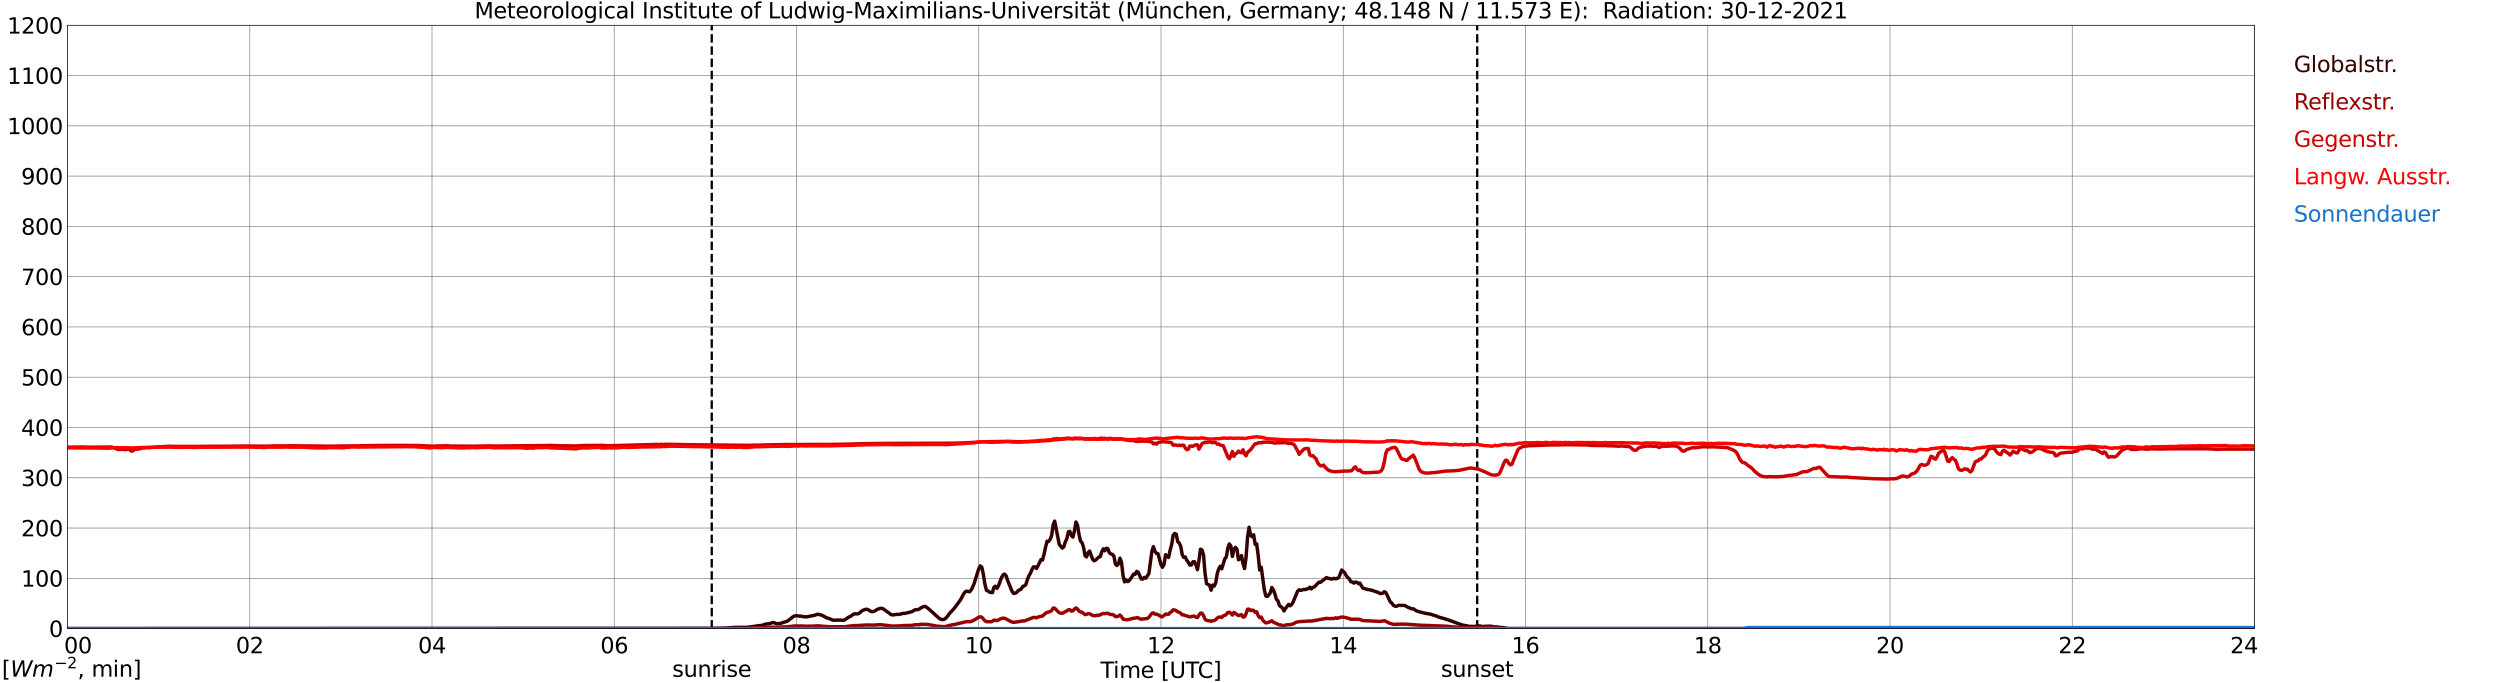 <?xml version="1.0" encoding="utf-8" standalone="no"?>
<!DOCTYPE svg PUBLIC "-//W3C//DTD SVG 1.1//EN"
  "http://www.w3.org/Graphics/SVG/1.1/DTD/svg11.dtd">
<svg xmlns:xlink="http://www.w3.org/1999/xlink" width="1085.4pt" height="296.64pt" viewBox="0 0 1085.4 296.64" xmlns="http://www.w3.org/2000/svg" version="1.1">
 <defs>
  <style type="text/css">*{stroke-linejoin: round; stroke-linecap: butt}</style>
 </defs>
 <g id="figure_1">
  <g id="patch_1">
   <path d="M 0 296.64 
L 1085.4 296.64 
L 1085.4 0 
L 0 0 
z
" style="fill: #ffffff"/>
  </g>
  <g id="axes_1">
   <g id="patch_2">
    <path d="M 29.306 272.909 
L 978.814 272.909 
L 978.814 10.976 
L 29.306 10.976 
z
" style="fill: #ffffff"/>
   </g>
   <g id="patch_3">
    <path d="M 978.814 272.909 
L 978.814 272.909 
L 978.814 10.976 
L 978.814 10.976 
z
" clip-path="url(#p65e30ef2cb)" style="fill: #d3d3d3; opacity: 0.25; stroke: #d3d3d3; stroke-linejoin: miter"/>
   </g>
   <g id="matplotlib.axis_1">
    <g id="xtick_1">
     <g id="line2d_1">
      <path d="M 29.306 272.909 
L 29.306 10.976 
" clip-path="url(#p65e30ef2cb)" style="fill: none; stroke: #808080; stroke-width: 0.3; stroke-linecap: square"/>
     </g>
     <g id="line2d_2"/>
     <g id="text_1">
      <!--    00 -->
      <g transform="translate(18.733 283.627) scale(0.095 -0.095)">
       <defs>
        <path id="DejaVuSans-20" transform="scale(0.016)"/>
        <path id="DejaVuSans-30" d="M 2034 4250 
Q 1547 4250 1301 3770 
Q 1056 3291 1056 2328 
Q 1056 1369 1301 889 
Q 1547 409 2034 409 
Q 2525 409 2770 889 
Q 3016 1369 3016 2328 
Q 3016 3291 2770 3770 
Q 2525 4250 2034 4250 
z
M 2034 4750 
Q 2819 4750 3233 4129 
Q 3647 3509 3647 2328 
Q 3647 1150 3233 529 
Q 2819 -91 2034 -91 
Q 1250 -91 836 529 
Q 422 1150 422 2328 
Q 422 3509 836 4129 
Q 1250 4750 2034 4750 
z
" transform="scale(0.016)"/>
       </defs>
       <use xlink:href="#DejaVuSans-20"/>
       <use xlink:href="#DejaVuSans-20" transform="translate(31.787 0)"/>
       <use xlink:href="#DejaVuSans-20" transform="translate(63.574 0)"/>
       <use xlink:href="#DejaVuSans-30" transform="translate(95.361 0)"/>
       <use xlink:href="#DejaVuSans-30" transform="translate(158.984 0)"/>
      </g>
     </g>
    </g>
    <g id="xtick_2">
     <g id="line2d_3">
      <path d="M 108.431 272.909 
L 108.431 10.976 
" clip-path="url(#p65e30ef2cb)" style="fill: none; stroke: #808080; stroke-width: 0.3; stroke-linecap: square"/>
     </g>
     <g id="line2d_4"/>
     <g id="text_2">
      <!-- 02 -->
      <g transform="translate(102.387 283.627) scale(0.095 -0.095)">
       <defs>
        <path id="DejaVuSans-32" d="M 1228 531 
L 3431 531 
L 3431 0 
L 469 0 
L 469 531 
Q 828 903 1448 1529 
Q 2069 2156 2228 2338 
Q 2531 2678 2651 2914 
Q 2772 3150 2772 3378 
Q 2772 3750 2511 3984 
Q 2250 4219 1831 4219 
Q 1534 4219 1204 4116 
Q 875 4013 500 3803 
L 500 4441 
Q 881 4594 1212 4672 
Q 1544 4750 1819 4750 
Q 2544 4750 2975 4387 
Q 3406 4025 3406 3419 
Q 3406 3131 3298 2873 
Q 3191 2616 2906 2266 
Q 2828 2175 2409 1742 
Q 1991 1309 1228 531 
z
" transform="scale(0.016)"/>
       </defs>
       <use xlink:href="#DejaVuSans-30"/>
       <use xlink:href="#DejaVuSans-32" transform="translate(63.623 0)"/>
      </g>
     </g>
    </g>
    <g id="xtick_3">
     <g id="line2d_5">
      <path d="M 187.557 272.909 
L 187.557 10.976 
" clip-path="url(#p65e30ef2cb)" style="fill: none; stroke: #808080; stroke-width: 0.3; stroke-linecap: square"/>
     </g>
     <g id="line2d_6"/>
     <g id="text_3">
      <!-- 04 -->
      <g transform="translate(181.513 283.627) scale(0.095 -0.095)">
       <defs>
        <path id="DejaVuSans-34" d="M 2419 4116 
L 825 1625 
L 2419 1625 
L 2419 4116 
z
M 2253 4666 
L 3047 4666 
L 3047 1625 
L 3713 1625 
L 3713 1100 
L 3047 1100 
L 3047 0 
L 2419 0 
L 2419 1100 
L 313 1100 
L 313 1709 
L 2253 4666 
z
" transform="scale(0.016)"/>
       </defs>
       <use xlink:href="#DejaVuSans-30"/>
       <use xlink:href="#DejaVuSans-34" transform="translate(63.623 0)"/>
      </g>
     </g>
    </g>
    <g id="xtick_4">
     <g id="line2d_7">
      <path d="M 266.683 272.909 
L 266.683 10.976 
" clip-path="url(#p65e30ef2cb)" style="fill: none; stroke: #808080; stroke-width: 0.3; stroke-linecap: square"/>
     </g>
     <g id="line2d_8"/>
     <g id="text_4">
      <!-- 06 -->
      <g transform="translate(260.638 283.627) scale(0.095 -0.095)">
       <defs>
        <path id="DejaVuSans-36" d="M 2113 2584 
Q 1688 2584 1439 2293 
Q 1191 2003 1191 1497 
Q 1191 994 1439 701 
Q 1688 409 2113 409 
Q 2538 409 2786 701 
Q 3034 994 3034 1497 
Q 3034 2003 2786 2293 
Q 2538 2584 2113 2584 
z
M 3366 4563 
L 3366 3988 
Q 3128 4100 2886 4159 
Q 2644 4219 2406 4219 
Q 1781 4219 1451 3797 
Q 1122 3375 1075 2522 
Q 1259 2794 1537 2939 
Q 1816 3084 2150 3084 
Q 2853 3084 3261 2657 
Q 3669 2231 3669 1497 
Q 3669 778 3244 343 
Q 2819 -91 2113 -91 
Q 1303 -91 875 529 
Q 447 1150 447 2328 
Q 447 3434 972 4092 
Q 1497 4750 2381 4750 
Q 2619 4750 2861 4703 
Q 3103 4656 3366 4563 
z
" transform="scale(0.016)"/>
       </defs>
       <use xlink:href="#DejaVuSans-30"/>
       <use xlink:href="#DejaVuSans-36" transform="translate(63.623 0)"/>
      </g>
     </g>
    </g>
    <g id="xtick_5">
     <g id="line2d_9">
      <path d="M 345.808 272.909 
L 345.808 10.976 
" clip-path="url(#p65e30ef2cb)" style="fill: none; stroke: #808080; stroke-width: 0.3; stroke-linecap: square"/>
     </g>
     <g id="line2d_10"/>
     <g id="text_5">
      <!-- 08 -->
      <g transform="translate(339.764 283.627) scale(0.095 -0.095)">
       <defs>
        <path id="DejaVuSans-38" d="M 2034 2216 
Q 1584 2216 1326 1975 
Q 1069 1734 1069 1313 
Q 1069 891 1326 650 
Q 1584 409 2034 409 
Q 2484 409 2743 651 
Q 3003 894 3003 1313 
Q 3003 1734 2745 1975 
Q 2488 2216 2034 2216 
z
M 1403 2484 
Q 997 2584 770 2862 
Q 544 3141 544 3541 
Q 544 4100 942 4425 
Q 1341 4750 2034 4750 
Q 2731 4750 3128 4425 
Q 3525 4100 3525 3541 
Q 3525 3141 3298 2862 
Q 3072 2584 2669 2484 
Q 3125 2378 3379 2068 
Q 3634 1759 3634 1313 
Q 3634 634 3220 271 
Q 2806 -91 2034 -91 
Q 1263 -91 848 271 
Q 434 634 434 1313 
Q 434 1759 690 2068 
Q 947 2378 1403 2484 
z
M 1172 3481 
Q 1172 3119 1398 2916 
Q 1625 2713 2034 2713 
Q 2441 2713 2670 2916 
Q 2900 3119 2900 3481 
Q 2900 3844 2670 4047 
Q 2441 4250 2034 4250 
Q 1625 4250 1398 4047 
Q 1172 3844 1172 3481 
z
" transform="scale(0.016)"/>
       </defs>
       <use xlink:href="#DejaVuSans-30"/>
       <use xlink:href="#DejaVuSans-38" transform="translate(63.623 0)"/>
      </g>
     </g>
    </g>
    <g id="xtick_6">
     <g id="line2d_11">
      <path d="M 424.934 272.909 
L 424.934 10.976 
" clip-path="url(#p65e30ef2cb)" style="fill: none; stroke: #808080; stroke-width: 0.3; stroke-linecap: square"/>
     </g>
     <g id="line2d_12"/>
     <g id="text_6">
      <!-- 10 -->
      <g transform="translate(418.89 283.627) scale(0.095 -0.095)">
       <defs>
        <path id="DejaVuSans-31" d="M 794 531 
L 1825 531 
L 1825 4091 
L 703 3866 
L 703 4441 
L 1819 4666 
L 2450 4666 
L 2450 531 
L 3481 531 
L 3481 0 
L 794 0 
L 794 531 
z
" transform="scale(0.016)"/>
       </defs>
       <use xlink:href="#DejaVuSans-31"/>
       <use xlink:href="#DejaVuSans-30" transform="translate(63.623 0)"/>
      </g>
     </g>
    </g>
    <g id="xtick_7">
     <g id="line2d_13">
      <path d="M 504.06 272.909 
L 504.06 10.976 
" clip-path="url(#p65e30ef2cb)" style="fill: none; stroke: #808080; stroke-width: 0.3; stroke-linecap: square"/>
     </g>
     <g id="line2d_14"/>
     <g id="text_7">
      <!-- 12 -->
      <g transform="translate(498.015 283.627) scale(0.095 -0.095)">
       <use xlink:href="#DejaVuSans-31"/>
       <use xlink:href="#DejaVuSans-32" transform="translate(63.623 0)"/>
      </g>
     </g>
    </g>
    <g id="xtick_8">
     <g id="line2d_15">
      <path d="M 583.185 272.909 
L 583.185 10.976 
" clip-path="url(#p65e30ef2cb)" style="fill: none; stroke: #808080; stroke-width: 0.3; stroke-linecap: square"/>
     </g>
     <g id="line2d_16"/>
     <g id="text_8">
      <!-- 14 -->
      <g transform="translate(577.141 283.627) scale(0.095 -0.095)">
       <use xlink:href="#DejaVuSans-31"/>
       <use xlink:href="#DejaVuSans-34" transform="translate(63.623 0)"/>
      </g>
     </g>
    </g>
    <g id="xtick_9">
     <g id="line2d_17">
      <path d="M 662.311 272.909 
L 662.311 10.976 
" clip-path="url(#p65e30ef2cb)" style="fill: none; stroke: #808080; stroke-width: 0.3; stroke-linecap: square"/>
     </g>
     <g id="line2d_18"/>
     <g id="text_9">
      <!-- 16 -->
      <g transform="translate(656.267 283.627) scale(0.095 -0.095)">
       <use xlink:href="#DejaVuSans-31"/>
       <use xlink:href="#DejaVuSans-36" transform="translate(63.623 0)"/>
      </g>
     </g>
    </g>
    <g id="xtick_10">
     <g id="line2d_19">
      <path d="M 741.437 272.909 
L 741.437 10.976 
" clip-path="url(#p65e30ef2cb)" style="fill: none; stroke: #808080; stroke-width: 0.3; stroke-linecap: square"/>
     </g>
     <g id="line2d_20"/>
     <g id="text_10">
      <!-- 18 -->
      <g transform="translate(735.392 283.627) scale(0.095 -0.095)">
       <use xlink:href="#DejaVuSans-31"/>
       <use xlink:href="#DejaVuSans-38" transform="translate(63.623 0)"/>
      </g>
     </g>
    </g>
    <g id="xtick_11">
     <g id="line2d_21">
      <path d="M 820.562 272.909 
L 820.562 10.976 
" clip-path="url(#p65e30ef2cb)" style="fill: none; stroke: #808080; stroke-width: 0.3; stroke-linecap: square"/>
     </g>
     <g id="line2d_22"/>
     <g id="text_11">
      <!-- 20 -->
      <g transform="translate(814.518 283.627) scale(0.095 -0.095)">
       <use xlink:href="#DejaVuSans-32"/>
       <use xlink:href="#DejaVuSans-30" transform="translate(63.623 0)"/>
      </g>
     </g>
    </g>
    <g id="xtick_12">
     <g id="line2d_23">
      <path d="M 899.688 272.909 
L 899.688 10.976 
" clip-path="url(#p65e30ef2cb)" style="fill: none; stroke: #808080; stroke-width: 0.3; stroke-linecap: square"/>
     </g>
     <g id="line2d_24"/>
     <g id="text_12">
      <!-- 22 -->
      <g transform="translate(893.644 283.627) scale(0.095 -0.095)">
       <use xlink:href="#DejaVuSans-32"/>
       <use xlink:href="#DejaVuSans-32" transform="translate(63.623 0)"/>
      </g>
     </g>
    </g>
    <g id="xtick_13">
     <g id="line2d_25">
      <path d="M 978.814 272.909 
L 978.814 10.976 
" clip-path="url(#p65e30ef2cb)" style="fill: none; stroke: #808080; stroke-width: 0.3; stroke-linecap: square"/>
     </g>
     <g id="line2d_26"/>
     <g id="text_13">
      <!-- 24    -->
      <g transform="translate(968.241 283.627) scale(0.095 -0.095)">
       <use xlink:href="#DejaVuSans-32"/>
       <use xlink:href="#DejaVuSans-34" transform="translate(63.623 0)"/>
       <use xlink:href="#DejaVuSans-20" transform="translate(127.246 0)"/>
       <use xlink:href="#DejaVuSans-20" transform="translate(159.033 0)"/>
       <use xlink:href="#DejaVuSans-20" transform="translate(190.82 0)"/>
      </g>
     </g>
    </g>
    <g id="text_14">
     <!-- Time [UTC] -->
     <g transform="translate(477.806 294.322) scale(0.095 -0.095)">
      <defs>
       <path id="DejaVuSans-54" d="M -19 4666 
L 3928 4666 
L 3928 4134 
L 2272 4134 
L 2272 0 
L 1638 0 
L 1638 4134 
L -19 4134 
L -19 4666 
z
" transform="scale(0.016)"/>
       <path id="DejaVuSans-69" d="M 603 3500 
L 1178 3500 
L 1178 0 
L 603 0 
L 603 3500 
z
M 603 4863 
L 1178 4863 
L 1178 4134 
L 603 4134 
L 603 4863 
z
" transform="scale(0.016)"/>
       <path id="DejaVuSans-6d" d="M 3328 2828 
Q 3544 3216 3844 3400 
Q 4144 3584 4550 3584 
Q 5097 3584 5394 3201 
Q 5691 2819 5691 2113 
L 5691 0 
L 5113 0 
L 5113 2094 
Q 5113 2597 4934 2840 
Q 4756 3084 4391 3084 
Q 3944 3084 3684 2787 
Q 3425 2491 3425 1978 
L 3425 0 
L 2847 0 
L 2847 2094 
Q 2847 2600 2669 2842 
Q 2491 3084 2119 3084 
Q 1678 3084 1418 2786 
Q 1159 2488 1159 1978 
L 1159 0 
L 581 0 
L 581 3500 
L 1159 3500 
L 1159 2956 
Q 1356 3278 1631 3431 
Q 1906 3584 2284 3584 
Q 2666 3584 2933 3390 
Q 3200 3197 3328 2828 
z
" transform="scale(0.016)"/>
       <path id="DejaVuSans-65" d="M 3597 1894 
L 3597 1613 
L 953 1613 
Q 991 1019 1311 708 
Q 1631 397 2203 397 
Q 2534 397 2845 478 
Q 3156 559 3463 722 
L 3463 178 
Q 3153 47 2828 -22 
Q 2503 -91 2169 -91 
Q 1331 -91 842 396 
Q 353 884 353 1716 
Q 353 2575 817 3079 
Q 1281 3584 2069 3584 
Q 2775 3584 3186 3129 
Q 3597 2675 3597 1894 
z
M 3022 2063 
Q 3016 2534 2758 2815 
Q 2500 3097 2075 3097 
Q 1594 3097 1305 2825 
Q 1016 2553 972 2059 
L 3022 2063 
z
" transform="scale(0.016)"/>
       <path id="DejaVuSans-5b" d="M 550 4863 
L 1875 4863 
L 1875 4416 
L 1125 4416 
L 1125 -397 
L 1875 -397 
L 1875 -844 
L 550 -844 
L 550 4863 
z
" transform="scale(0.016)"/>
       <path id="DejaVuSans-55" d="M 556 4666 
L 1191 4666 
L 1191 1831 
Q 1191 1081 1462 751 
Q 1734 422 2344 422 
Q 2950 422 3222 751 
Q 3494 1081 3494 1831 
L 3494 4666 
L 4128 4666 
L 4128 1753 
Q 4128 841 3676 375 
Q 3225 -91 2344 -91 
Q 1459 -91 1007 375 
Q 556 841 556 1753 
L 556 4666 
z
" transform="scale(0.016)"/>
       <path id="DejaVuSans-43" d="M 4122 4306 
L 4122 3641 
Q 3803 3938 3442 4084 
Q 3081 4231 2675 4231 
Q 1875 4231 1450 3742 
Q 1025 3253 1025 2328 
Q 1025 1406 1450 917 
Q 1875 428 2675 428 
Q 3081 428 3442 575 
Q 3803 722 4122 1019 
L 4122 359 
Q 3791 134 3420 21 
Q 3050 -91 2638 -91 
Q 1578 -91 968 557 
Q 359 1206 359 2328 
Q 359 3453 968 4101 
Q 1578 4750 2638 4750 
Q 3056 4750 3426 4639 
Q 3797 4528 4122 4306 
z
" transform="scale(0.016)"/>
       <path id="DejaVuSans-5d" d="M 1947 4863 
L 1947 -844 
L 622 -844 
L 622 -397 
L 1369 -397 
L 1369 4416 
L 622 4416 
L 622 4863 
L 1947 4863 
z
" transform="scale(0.016)"/>
      </defs>
      <use xlink:href="#DejaVuSans-54"/>
      <use xlink:href="#DejaVuSans-69" transform="translate(57.959 0)"/>
      <use xlink:href="#DejaVuSans-6d" transform="translate(85.742 0)"/>
      <use xlink:href="#DejaVuSans-65" transform="translate(183.154 0)"/>
      <use xlink:href="#DejaVuSans-20" transform="translate(244.678 0)"/>
      <use xlink:href="#DejaVuSans-5b" transform="translate(276.465 0)"/>
      <use xlink:href="#DejaVuSans-55" transform="translate(315.479 0)"/>
      <use xlink:href="#DejaVuSans-54" transform="translate(388.672 0)"/>
      <use xlink:href="#DejaVuSans-43" transform="translate(443.881 0)"/>
      <use xlink:href="#DejaVuSans-5d" transform="translate(513.705 0)"/>
     </g>
    </g>
   </g>
   <g id="matplotlib.axis_2">
    <g id="ytick_1">
     <g id="line2d_27">
      <path d="M 29.306 272.909 
L 978.814 272.909 
" clip-path="url(#p65e30ef2cb)" style="fill: none; stroke: #808080; stroke-width: 0.3; stroke-linecap: square"/>
     </g>
     <g id="line2d_28"/>
     <g id="text_15">
      <!-- 0 -->
      <g transform="translate(21.261 276.518) scale(0.095 -0.095)">
       <use xlink:href="#DejaVuSans-30"/>
      </g>
     </g>
    </g>
    <g id="ytick_2">
     <g id="line2d_29">
      <path d="M 29.306 251.081 
L 978.814 251.081 
" clip-path="url(#p65e30ef2cb)" style="fill: none; stroke: #808080; stroke-width: 0.3; stroke-linecap: square"/>
     </g>
     <g id="line2d_30"/>
     <g id="text_16">
      <!-- 100 -->
      <g transform="translate(9.173 254.69) scale(0.095 -0.095)">
       <use xlink:href="#DejaVuSans-31"/>
       <use xlink:href="#DejaVuSans-30" transform="translate(63.623 0)"/>
       <use xlink:href="#DejaVuSans-30" transform="translate(127.246 0)"/>
      </g>
     </g>
    </g>
    <g id="ytick_3">
     <g id="line2d_31">
      <path d="M 29.306 229.253 
L 978.814 229.253 
" clip-path="url(#p65e30ef2cb)" style="fill: none; stroke: #808080; stroke-width: 0.3; stroke-linecap: square"/>
     </g>
     <g id="line2d_32"/>
     <g id="text_17">
      <!-- 200 -->
      <g transform="translate(9.173 232.863) scale(0.095 -0.095)">
       <use xlink:href="#DejaVuSans-32"/>
       <use xlink:href="#DejaVuSans-30" transform="translate(63.623 0)"/>
       <use xlink:href="#DejaVuSans-30" transform="translate(127.246 0)"/>
      </g>
     </g>
    </g>
    <g id="ytick_4">
     <g id="line2d_33">
      <path d="M 29.306 207.426 
L 978.814 207.426 
" clip-path="url(#p65e30ef2cb)" style="fill: none; stroke: #808080; stroke-width: 0.3; stroke-linecap: square"/>
     </g>
     <g id="line2d_34"/>
     <g id="text_18">
      <!-- 300 -->
      <g transform="translate(9.173 211.035) scale(0.095 -0.095)">
       <defs>
        <path id="DejaVuSans-33" d="M 2597 2516 
Q 3050 2419 3304 2112 
Q 3559 1806 3559 1356 
Q 3559 666 3084 287 
Q 2609 -91 1734 -91 
Q 1441 -91 1130 -33 
Q 819 25 488 141 
L 488 750 
Q 750 597 1062 519 
Q 1375 441 1716 441 
Q 2309 441 2620 675 
Q 2931 909 2931 1356 
Q 2931 1769 2642 2001 
Q 2353 2234 1838 2234 
L 1294 2234 
L 1294 2753 
L 1863 2753 
Q 2328 2753 2575 2939 
Q 2822 3125 2822 3475 
Q 2822 3834 2567 4026 
Q 2313 4219 1838 4219 
Q 1578 4219 1281 4162 
Q 984 4106 628 3988 
L 628 4550 
Q 988 4650 1302 4700 
Q 1616 4750 1894 4750 
Q 2613 4750 3031 4423 
Q 3450 4097 3450 3541 
Q 3450 3153 3228 2886 
Q 3006 2619 2597 2516 
z
" transform="scale(0.016)"/>
       </defs>
       <use xlink:href="#DejaVuSans-33"/>
       <use xlink:href="#DejaVuSans-30" transform="translate(63.623 0)"/>
       <use xlink:href="#DejaVuSans-30" transform="translate(127.246 0)"/>
      </g>
     </g>
    </g>
    <g id="ytick_5">
     <g id="line2d_35">
      <path d="M 29.306 185.598 
L 978.814 185.598 
" clip-path="url(#p65e30ef2cb)" style="fill: none; stroke: #808080; stroke-width: 0.3; stroke-linecap: square"/>
     </g>
     <g id="line2d_36"/>
     <g id="text_19">
      <!-- 400 -->
      <g transform="translate(9.173 189.207) scale(0.095 -0.095)">
       <use xlink:href="#DejaVuSans-34"/>
       <use xlink:href="#DejaVuSans-30" transform="translate(63.623 0)"/>
       <use xlink:href="#DejaVuSans-30" transform="translate(127.246 0)"/>
      </g>
     </g>
    </g>
    <g id="ytick_6">
     <g id="line2d_37">
      <path d="M 29.306 163.77 
L 978.814 163.77 
" clip-path="url(#p65e30ef2cb)" style="fill: none; stroke: #808080; stroke-width: 0.3; stroke-linecap: square"/>
     </g>
     <g id="line2d_38"/>
     <g id="text_20">
      <!-- 500 -->
      <g transform="translate(9.173 167.379) scale(0.095 -0.095)">
       <defs>
        <path id="DejaVuSans-35" d="M 691 4666 
L 3169 4666 
L 3169 4134 
L 1269 4134 
L 1269 2991 
Q 1406 3038 1543 3061 
Q 1681 3084 1819 3084 
Q 2600 3084 3056 2656 
Q 3513 2228 3513 1497 
Q 3513 744 3044 326 
Q 2575 -91 1722 -91 
Q 1428 -91 1123 -41 
Q 819 9 494 109 
L 494 744 
Q 775 591 1075 516 
Q 1375 441 1709 441 
Q 2250 441 2565 725 
Q 2881 1009 2881 1497 
Q 2881 1984 2565 2268 
Q 2250 2553 1709 2553 
Q 1456 2553 1204 2497 
Q 953 2441 691 2322 
L 691 4666 
z
" transform="scale(0.016)"/>
       </defs>
       <use xlink:href="#DejaVuSans-35"/>
       <use xlink:href="#DejaVuSans-30" transform="translate(63.623 0)"/>
       <use xlink:href="#DejaVuSans-30" transform="translate(127.246 0)"/>
      </g>
     </g>
    </g>
    <g id="ytick_7">
     <g id="line2d_39">
      <path d="M 29.306 141.942 
L 978.814 141.942 
" clip-path="url(#p65e30ef2cb)" style="fill: none; stroke: #808080; stroke-width: 0.3; stroke-linecap: square"/>
     </g>
     <g id="line2d_40"/>
     <g id="text_21">
      <!-- 600 -->
      <g transform="translate(9.173 145.551) scale(0.095 -0.095)">
       <use xlink:href="#DejaVuSans-36"/>
       <use xlink:href="#DejaVuSans-30" transform="translate(63.623 0)"/>
       <use xlink:href="#DejaVuSans-30" transform="translate(127.246 0)"/>
      </g>
     </g>
    </g>
    <g id="ytick_8">
     <g id="line2d_41">
      <path d="M 29.306 120.114 
L 978.814 120.114 
" clip-path="url(#p65e30ef2cb)" style="fill: none; stroke: #808080; stroke-width: 0.3; stroke-linecap: square"/>
     </g>
     <g id="line2d_42"/>
     <g id="text_22">
      <!-- 700 -->
      <g transform="translate(9.173 123.724) scale(0.095 -0.095)">
       <defs>
        <path id="DejaVuSans-37" d="M 525 4666 
L 3525 4666 
L 3525 4397 
L 1831 0 
L 1172 0 
L 2766 4134 
L 525 4134 
L 525 4666 
z
" transform="scale(0.016)"/>
       </defs>
       <use xlink:href="#DejaVuSans-37"/>
       <use xlink:href="#DejaVuSans-30" transform="translate(63.623 0)"/>
       <use xlink:href="#DejaVuSans-30" transform="translate(127.246 0)"/>
      </g>
     </g>
    </g>
    <g id="ytick_9">
     <g id="line2d_43">
      <path d="M 29.306 98.287 
L 978.814 98.287 
" clip-path="url(#p65e30ef2cb)" style="fill: none; stroke: #808080; stroke-width: 0.3; stroke-linecap: square"/>
     </g>
     <g id="line2d_44"/>
     <g id="text_23">
      <!-- 800 -->
      <g transform="translate(9.173 101.896) scale(0.095 -0.095)">
       <use xlink:href="#DejaVuSans-38"/>
       <use xlink:href="#DejaVuSans-30" transform="translate(63.623 0)"/>
       <use xlink:href="#DejaVuSans-30" transform="translate(127.246 0)"/>
      </g>
     </g>
    </g>
    <g id="ytick_10">
     <g id="line2d_45">
      <path d="M 29.306 76.459 
L 978.814 76.459 
" clip-path="url(#p65e30ef2cb)" style="fill: none; stroke: #808080; stroke-width: 0.3; stroke-linecap: square"/>
     </g>
     <g id="line2d_46"/>
     <g id="text_24">
      <!-- 900 -->
      <g transform="translate(9.173 80.068) scale(0.095 -0.095)">
       <defs>
        <path id="DejaVuSans-39" d="M 703 97 
L 703 672 
Q 941 559 1184 500 
Q 1428 441 1663 441 
Q 2288 441 2617 861 
Q 2947 1281 2994 2138 
Q 2813 1869 2534 1725 
Q 2256 1581 1919 1581 
Q 1219 1581 811 2004 
Q 403 2428 403 3163 
Q 403 3881 828 4315 
Q 1253 4750 1959 4750 
Q 2769 4750 3195 4129 
Q 3622 3509 3622 2328 
Q 3622 1225 3098 567 
Q 2575 -91 1691 -91 
Q 1453 -91 1209 -44 
Q 966 3 703 97 
z
M 1959 2075 
Q 2384 2075 2632 2365 
Q 2881 2656 2881 3163 
Q 2881 3666 2632 3958 
Q 2384 4250 1959 4250 
Q 1534 4250 1286 3958 
Q 1038 3666 1038 3163 
Q 1038 2656 1286 2365 
Q 1534 2075 1959 2075 
z
" transform="scale(0.016)"/>
       </defs>
       <use xlink:href="#DejaVuSans-39"/>
       <use xlink:href="#DejaVuSans-30" transform="translate(63.623 0)"/>
       <use xlink:href="#DejaVuSans-30" transform="translate(127.246 0)"/>
      </g>
     </g>
    </g>
    <g id="ytick_11">
     <g id="line2d_47">
      <path d="M 29.306 54.631 
L 978.814 54.631 
" clip-path="url(#p65e30ef2cb)" style="fill: none; stroke: #808080; stroke-width: 0.3; stroke-linecap: square"/>
     </g>
     <g id="line2d_48"/>
     <g id="text_25">
      <!-- 1000 -->
      <g transform="translate(3.128 58.24) scale(0.095 -0.095)">
       <use xlink:href="#DejaVuSans-31"/>
       <use xlink:href="#DejaVuSans-30" transform="translate(63.623 0)"/>
       <use xlink:href="#DejaVuSans-30" transform="translate(127.246 0)"/>
       <use xlink:href="#DejaVuSans-30" transform="translate(190.869 0)"/>
      </g>
     </g>
    </g>
    <g id="ytick_12">
     <g id="line2d_49">
      <path d="M 29.306 32.803 
L 978.814 32.803 
" clip-path="url(#p65e30ef2cb)" style="fill: none; stroke: #808080; stroke-width: 0.3; stroke-linecap: square"/>
     </g>
     <g id="line2d_50"/>
     <g id="text_26">
      <!-- 1100 -->
      <g transform="translate(3.128 36.413) scale(0.095 -0.095)">
       <use xlink:href="#DejaVuSans-31"/>
       <use xlink:href="#DejaVuSans-31" transform="translate(63.623 0)"/>
       <use xlink:href="#DejaVuSans-30" transform="translate(127.246 0)"/>
       <use xlink:href="#DejaVuSans-30" transform="translate(190.869 0)"/>
      </g>
     </g>
    </g>
    <g id="ytick_13">
     <g id="line2d_51">
      <path d="M 29.306 10.976 
L 978.814 10.976 
" clip-path="url(#p65e30ef2cb)" style="fill: none; stroke: #808080; stroke-width: 0.3; stroke-linecap: square"/>
     </g>
     <g id="line2d_52"/>
     <g id="text_27">
      <!-- 1200 -->
      <g transform="translate(3.128 14.585) scale(0.095 -0.095)">
       <use xlink:href="#DejaVuSans-31"/>
       <use xlink:href="#DejaVuSans-32" transform="translate(63.623 0)"/>
       <use xlink:href="#DejaVuSans-30" transform="translate(127.246 0)"/>
       <use xlink:href="#DejaVuSans-30" transform="translate(190.869 0)"/>
      </g>
     </g>
    </g>
   </g>
   <g id="line2d_53">
    <path d="M 309.015 272.909 
L 309.015 10.976 
" clip-path="url(#p65e30ef2cb)" style="fill: none; stroke-dasharray: 3.7,1.6; stroke-dashoffset: 0; stroke: #000000"/>
   </g>
   <g id="line2d_54">
    <path d="M 641.343 272.909 
L 641.343 10.976 
" clip-path="url(#p65e30ef2cb)" style="fill: none; stroke-dasharray: 3.7,1.6; stroke-dashoffset: 0; stroke: #000000"/>
   </g>
   <g id="line2d_55">
    <path d="M 29.306 272.909 
L 307.564 272.804 
L 314.158 272.704 
L 315.477 272.643 
L 318.774 272.4 
L 324.708 272.339 
L 326.027 272.136 
L 328.665 271.75 
L 329.324 271.608 
L 329.983 271.649 
L 331.302 271.385 
L 331.961 271.082 
L 333.28 270.818 
L 333.94 270.818 
L 335.258 270.353 
L 335.918 270.292 
L 336.577 270.595 
L 337.236 270.757 
L 338.555 270.757 
L 341.852 269.683 
L 344.49 267.616 
L 345.149 267.393 
L 345.808 267.293 
L 347.127 267.496 
L 347.787 267.515 
L 349.105 267.779 
L 350.424 267.779 
L 353.721 267.109 
L 355.04 266.664 
L 356.359 266.967 
L 357.018 267.19 
L 358.996 268.286 
L 359.655 268.428 
L 361.634 269.257 
L 364.93 269.237 
L 366.249 269.34 
L 366.909 269.034 
L 368.227 268.083 
L 369.546 267.413 
L 370.206 266.887 
L 370.865 266.561 
L 371.524 266.481 
L 372.184 266.542 
L 372.843 266.38 
L 374.162 265.265 
L 374.821 264.861 
L 376.14 264.494 
L 376.799 264.636 
L 378.118 265.468 
L 378.777 265.548 
L 379.437 265.407 
L 380.096 265.123 
L 380.756 264.616 
L 382.074 264.13 
L 382.734 264.13 
L 383.393 264.293 
L 386.031 266.197 
L 386.69 266.725 
L 387.349 266.967 
L 388.009 266.948 
L 389.328 266.703 
L 389.987 266.786 
L 390.646 266.703 
L 391.965 266.299 
L 392.624 266.339 
L 393.943 266.055 
L 395.921 265.548 
L 397.24 264.758 
L 398.559 264.636 
L 399.218 264.374 
L 399.878 263.887 
L 401.196 263.259 
L 401.856 263.32 
L 403.175 264.333 
L 407.79 268.489 
L 408.45 268.831 
L 409.109 269.034 
L 409.768 268.934 
L 410.428 268.548 
L 411.087 267.899 
L 412.406 266.157 
L 414.384 264.01 
L 417.022 260.401 
L 418.34 257.909 
L 419 256.996 
L 419.659 256.651 
L 420.978 256.916 
L 421.637 256.145 
L 422.297 254.868 
L 422.956 253.266 
L 424.934 246.945 
L 425.593 245.687 
L 426.253 246.235 
L 426.912 249.296 
L 427.572 253.449 
L 428.231 256.226 
L 428.89 256.529 
L 429.55 257.077 
L 430.869 257.3 
L 431.528 254.949 
L 432.187 254.504 
L 432.847 255.436 
L 433.506 254.342 
L 434.825 250.734 
L 435.484 249.638 
L 436.144 249.254 
L 436.803 249.963 
L 437.462 252.011 
L 439.44 256.835 
L 440.1 257.664 
L 440.759 257.503 
L 441.419 257.199 
L 442.078 256.368 
L 442.737 256.104 
L 443.397 255.7 
L 444.056 254.604 
L 444.716 254.401 
L 445.375 253.834 
L 446.034 251.666 
L 446.694 250.025 
L 447.353 248.89 
L 448.012 247.348 
L 448.672 246.133 
L 449.331 246.113 
L 449.991 246.803 
L 450.65 245.646 
L 451.969 242.95 
L 452.628 243.134 
L 453.287 240.641 
L 453.947 237.519 
L 454.606 234.966 
L 455.266 235.088 
L 455.925 234.175 
L 456.584 232.473 
L 457.244 227.81 
L 457.903 226.252 
L 459.881 236.365 
L 461.2 237.965 
L 461.859 237.378 
L 462.519 235.269 
L 463.178 233.872 
L 463.838 230.893 
L 464.497 230.709 
L 465.156 232.514 
L 465.816 233.182 
L 466.475 230.567 
L 467.134 226.636 
L 467.794 227.974 
L 468.453 231.986 
L 469.113 234.885 
L 469.772 235.614 
L 470.431 237.6 
L 471.091 241.289 
L 471.75 241.796 
L 472.409 239.931 
L 473.069 239.263 
L 474.388 242.85 
L 475.047 243.478 
L 475.706 243.134 
L 477.025 241.876 
L 477.685 241.673 
L 478.344 239.545 
L 479.003 238.31 
L 479.663 239.141 
L 480.322 238.046 
L 480.981 238.209 
L 481.641 240.032 
L 482.3 240.457 
L 482.96 240.702 
L 483.619 241.472 
L 484.278 244.937 
L 484.938 245.526 
L 485.597 244.775 
L 486.256 242.343 
L 486.916 244.146 
L 487.575 249.822 
L 488.235 252.64 
L 488.894 251.849 
L 489.553 252.498 
L 490.213 252.172 
L 491.532 250.247 
L 492.191 249.213 
L 492.85 249.335 
L 493.51 248.08 
L 494.169 248.464 
L 495.488 251.382 
L 496.147 251.402 
L 496.807 250.693 
L 497.466 250.998 
L 498.785 249.071 
L 500.103 239.405 
L 500.763 237.316 
L 501.422 239.283 
L 502.082 240.235 
L 502.741 240.396 
L 504.06 245.14 
L 504.719 246.275 
L 505.379 245.039 
L 506.038 240.844 
L 507.357 242.04 
L 508.016 238.857 
L 508.675 236.546 
L 509.335 232.372 
L 509.994 231.602 
L 510.654 231.905 
L 511.313 235.127 
L 511.972 235.775 
L 512.632 237.216 
L 513.291 240.883 
L 513.95 242.018 
L 514.61 241.837 
L 515.269 243.295 
L 515.929 244.085 
L 516.588 245.323 
L 517.247 245.281 
L 517.907 243.924 
L 518.566 243.843 
L 519.226 245.262 
L 519.885 247.329 
L 520.544 243.317 
L 521.204 238.432 
L 521.863 238.777 
L 522.522 240.944 
L 523.182 248.87 
L 523.841 253.408 
L 525.16 254.078 
L 525.819 256.226 
L 526.479 254.037 
L 527.138 254.462 
L 527.797 253.166 
L 528.457 249.154 
L 529.116 246.964 
L 529.776 245.869 
L 530.435 246.945 
L 531.754 242.627 
L 532.413 241.776 
L 533.073 237.965 
L 533.732 236.142 
L 534.391 237.052 
L 535.051 241.593 
L 535.71 238.613 
L 536.369 237.642 
L 537.029 238.412 
L 537.688 243.011 
L 538.348 242.608 
L 539.007 241.208 
L 539.666 244.633 
L 540.326 246.842 
L 540.985 241.999 
L 541.644 233.283 
L 542.304 228.906 
L 542.963 232.412 
L 543.623 233.021 
L 544.282 232.169 
L 544.941 236.323 
L 545.601 236.162 
L 546.26 241.248 
L 546.919 247.49 
L 547.579 246.275 
L 548.898 255.962 
L 549.557 258.76 
L 550.216 258.963 
L 550.876 258.254 
L 551.535 257.319 
L 552.195 255.052 
L 552.854 256.104 
L 553.513 257.887 
L 554.173 260.24 
L 554.832 260.847 
L 555.491 262.914 
L 556.81 263.949 
L 557.47 265.245 
L 558.129 264.152 
L 559.448 262.407 
L 560.107 262.995 
L 560.766 262.469 
L 561.426 261.353 
L 563.404 256.612 
L 564.063 256.064 
L 564.723 256.307 
L 566.042 255.922 
L 566.701 255.984 
L 567.36 255.658 
L 568.02 255.597 
L 568.679 254.949 
L 569.338 255.678 
L 569.998 254.99 
L 570.657 254.807 
L 572.635 252.74 
L 573.295 252.821 
L 575.932 250.754 
L 576.592 251.118 
L 577.251 251.14 
L 577.91 251.424 
L 579.229 251.099 
L 579.889 251.321 
L 581.207 250.856 
L 582.526 247.49 
L 583.845 248.706 
L 584.504 250.005 
L 585.164 250.773 
L 585.823 251.341 
L 586.482 252.578 
L 587.142 252.659 
L 587.801 253.166 
L 588.46 252.72 
L 589.12 252.801 
L 589.779 253.43 
L 590.439 253.166 
L 591.098 254.423 
L 591.757 255.375 
L 593.736 255.903 
L 595.714 256.287 
L 597.692 257.016 
L 598.351 257.178 
L 599.011 257.625 
L 599.67 257.706 
L 600.329 257.522 
L 600.989 256.916 
L 601.648 257.26 
L 602.307 258.537 
L 603.626 261.334 
L 604.286 261.84 
L 604.945 262.813 
L 605.604 263.158 
L 606.264 263.259 
L 606.923 262.914 
L 607.582 262.792 
L 608.901 262.875 
L 609.561 262.833 
L 610.22 263.036 
L 610.879 263.462 
L 612.858 264.333 
L 613.517 264.272 
L 614.836 265.123 
L 615.495 265.407 
L 617.473 265.935 
L 618.792 266.258 
L 621.429 266.725 
L 622.089 267.009 
L 623.408 267.373 
L 624.726 267.941 
L 627.364 268.689 
L 628.683 269.115 
L 634.617 271.285 
L 637.914 271.953 
L 639.892 271.975 
L 642.53 271.73 
L 643.189 271.994 
L 647.145 271.852 
L 649.123 272.197 
L 649.783 272.136 
L 651.102 272.42 
L 652.42 272.44 
L 653.08 272.601 
L 653.739 272.643 
L 654.399 272.909 
L 978.154 272.909 
L 978.154 272.909 
" clip-path="url(#p65e30ef2cb)" style="fill: none; stroke: #330000; stroke-width: 1.5; stroke-linecap: square"/>
   </g>
   <g id="line2d_56">
    <path d="M 29.306 272.909 
L 324.708 272.909 
L 325.368 272.732 
L 333.28 272.409 
L 335.258 272.267 
L 336.577 272.348 
L 341.852 272.125 
L 343.171 271.942 
L 343.83 271.942 
L 344.49 271.78 
L 346.468 271.761 
L 347.127 271.822 
L 347.787 271.761 
L 349.765 271.861 
L 352.402 271.841 
L 355.04 271.7 
L 360.315 272.125 
L 364.271 272.084 
L 365.59 272.106 
L 366.909 272.125 
L 368.227 271.881 
L 369.546 271.78 
L 370.206 271.619 
L 372.843 271.558 
L 376.14 271.335 
L 379.437 271.396 
L 382.074 271.193 
L 384.053 271.396 
L 387.349 271.822 
L 390.646 271.719 
L 391.965 271.597 
L 393.943 271.558 
L 395.262 271.516 
L 395.921 271.538 
L 397.24 271.232 
L 398.559 271.232 
L 399.218 271.193 
L 399.878 271.029 
L 402.515 271.091 
L 405.812 271.638 
L 406.471 271.822 
L 409.768 272.064 
L 410.428 272.023 
L 413.065 271.335 
L 414.384 271.132 
L 419.659 269.875 
L 420.978 269.956 
L 421.637 269.814 
L 422.956 269.207 
L 424.934 267.969 
L 425.593 267.768 
L 426.253 267.969 
L 427.572 269.449 
L 428.231 269.897 
L 430.209 269.956 
L 430.869 269.755 
L 431.528 269.226 
L 432.847 269.41 
L 433.506 269.207 
L 434.165 268.781 
L 434.825 268.517 
L 435.484 268.375 
L 436.144 268.436 
L 436.803 268.7 
L 438.122 269.471 
L 439.44 270.078 
L 440.1 270.2 
L 442.078 269.936 
L 444.056 269.571 
L 444.716 269.613 
L 448.672 268.052 
L 449.331 268.072 
L 449.991 268.253 
L 450.65 267.91 
L 451.969 267.544 
L 452.628 267.463 
L 453.947 266.227 
L 454.606 265.882 
L 455.925 265.498 
L 456.584 265.092 
L 457.244 263.977 
L 457.903 264.058 
L 459.222 265.437 
L 459.881 266.005 
L 460.541 266.208 
L 461.2 266.288 
L 462.519 265.559 
L 463.838 264.789 
L 464.497 264.708 
L 465.156 265.315 
L 465.816 265.193 
L 466.475 264.403 
L 467.134 263.938 
L 467.794 264.403 
L 468.453 265.276 
L 469.113 265.679 
L 469.772 265.802 
L 471.091 266.834 
L 471.75 266.734 
L 472.409 266.389 
L 473.069 266.47 
L 474.388 267.201 
L 475.047 267.321 
L 475.706 267.321 
L 476.366 267.14 
L 477.025 267.118 
L 477.685 266.956 
L 478.344 266.55 
L 479.003 266.35 
L 479.663 266.408 
L 480.322 266.288 
L 480.981 266.288 
L 481.641 266.611 
L 482.3 266.795 
L 482.96 266.814 
L 483.619 267.059 
L 484.278 267.707 
L 484.938 267.707 
L 485.597 267.463 
L 486.256 267.059 
L 486.916 267.727 
L 487.575 268.801 
L 488.235 268.962 
L 489.553 269.104 
L 491.532 268.578 
L 492.191 268.356 
L 492.85 268.417 
L 493.51 268.153 
L 494.169 268.253 
L 494.828 268.639 
L 495.488 268.82 
L 498.125 268.517 
L 498.785 268.03 
L 500.103 266.247 
L 500.763 266.085 
L 501.422 266.653 
L 502.082 266.592 
L 503.4 267.201 
L 504.06 267.768 
L 504.719 267.727 
L 506.038 266.611 
L 507.357 266.714 
L 508.016 265.902 
L 508.675 265.559 
L 509.335 264.767 
L 509.994 264.828 
L 510.654 265.092 
L 511.313 265.64 
L 511.972 265.821 
L 512.632 266.227 
L 513.291 266.998 
L 513.95 266.937 
L 514.61 267.282 
L 515.269 267.382 
L 516.588 267.869 
L 517.907 267.524 
L 518.566 267.504 
L 519.226 267.969 
L 519.885 268.111 
L 520.544 266.976 
L 521.204 266.208 
L 521.863 266.247 
L 522.522 267.22 
L 523.182 268.882 
L 523.841 269.349 
L 525.16 269.53 
L 525.819 269.755 
L 526.479 269.471 
L 527.138 269.429 
L 527.797 269.065 
L 528.457 268.356 
L 529.116 267.93 
L 529.776 267.888 
L 530.435 268.091 
L 531.094 267.343 
L 531.754 267.201 
L 532.413 266.734 
L 533.073 265.944 
L 533.732 265.821 
L 534.391 266.267 
L 535.051 267.017 
L 535.71 265.882 
L 537.688 267.282 
L 539.007 266.856 
L 539.666 267.888 
L 540.326 267.788 
L 540.985 266.47 
L 541.644 264.525 
L 542.304 264.464 
L 542.963 265.112 
L 543.623 264.85 
L 544.282 265.031 
L 544.941 265.841 
L 545.601 265.618 
L 546.26 267.321 
L 546.919 268.153 
L 547.579 267.888 
L 548.238 269.246 
L 548.898 269.936 
L 549.557 270.462 
L 550.876 270.178 
L 552.195 269.53 
L 552.854 270.119 
L 555.491 271.335 
L 556.151 271.313 
L 556.81 271.558 
L 557.47 271.658 
L 558.129 271.374 
L 559.448 271.171 
L 560.107 271.232 
L 561.426 270.868 
L 562.745 270.159 
L 564.063 269.897 
L 566.701 269.733 
L 568.679 269.591 
L 569.338 269.672 
L 575.932 268.456 
L 577.251 268.598 
L 578.57 268.537 
L 579.229 268.537 
L 579.889 268.214 
L 580.548 268.478 
L 581.867 268.03 
L 582.526 267.888 
L 583.845 268.03 
L 585.823 268.559 
L 586.482 268.862 
L 589.12 268.82 
L 590.439 268.923 
L 591.098 269.268 
L 591.757 269.429 
L 599.011 269.794 
L 600.329 269.652 
L 600.989 269.471 
L 602.307 270.058 
L 602.967 270.462 
L 604.945 271.071 
L 608.242 270.97 
L 610.22 270.97 
L 616.154 271.416 
L 627.364 271.841 
L 634.617 272.47 
L 635.276 272.409 
L 635.936 272.509 
L 637.255 272.509 
L 637.914 272.632 
L 641.211 272.348 
L 642.53 272.367 
L 644.508 272.389 
L 647.145 272.328 
L 649.783 272.328 
L 650.442 272.909 
L 978.154 272.909 
L 978.154 272.909 
" clip-path="url(#p65e30ef2cb)" style="fill: none; stroke: #990000; stroke-width: 1.5; stroke-linecap: square"/>
   </g>
   <g id="line2d_57">
    <path d="M 29.306 194.137 
L 32.603 194.097 
L 35.9 194.071 
L 38.537 194.154 
L 41.834 194.106 
L 45.131 194.126 
L 48.428 194.063 
L 49.087 194.351 
L 49.747 194.49 
L 50.406 194.759 
L 51.065 195.169 
L 52.384 195.108 
L 53.043 195.069 
L 54.362 195.215 
L 55.681 195.034 
L 56.34 195.254 
L 57 195.881 
L 57.659 195.737 
L 58.319 195.178 
L 58.978 194.933 
L 59.637 195.075 
L 61.615 194.514 
L 62.934 194.434 
L 63.594 194.34 
L 64.912 194.359 
L 66.231 194.272 
L 67.55 194.076 
L 73.484 193.742 
L 76.122 193.825 
L 82.056 193.807 
L 87.331 193.794 
L 93.266 193.735 
L 95.903 193.742 
L 101.178 193.7 
L 103.156 193.685 
L 107.113 193.622 
L 111.069 193.681 
L 112.388 193.681 
L 115.685 193.729 
L 118.982 193.585 
L 128.872 193.545 
L 143.379 193.726 
L 163.819 193.416 
L 170.413 193.379 
L 175.688 193.384 
L 181.623 193.43 
L 184.26 193.563 
L 188.216 193.724 
L 189.535 193.635 
L 194.151 193.539 
L 196.129 193.67 
L 198.767 193.672 
L 204.701 193.724 
L 213.273 193.591 
L 215.251 193.672 
L 222.504 193.574 
L 223.823 193.539 
L 225.801 193.547 
L 237.011 193.425 
L 238.989 193.377 
L 243.604 193.556 
L 244.923 193.528 
L 250.198 193.617 
L 252.836 193.416 
L 258.111 193.408 
L 258.77 193.34 
L 260.089 193.384 
L 262.067 193.375 
L 264.045 193.53 
L 285.145 192.943 
L 285.805 193.013 
L 287.124 192.899 
L 287.783 193.008 
L 289.102 192.89 
L 291.08 192.917 
L 293.717 192.96 
L 298.333 193.061 
L 324.708 193.342 
L 328.005 193.255 
L 329.983 193.255 
L 331.961 193.172 
L 341.193 192.986 
L 343.171 193.021 
L 356.359 192.949 
L 359.655 192.958 
L 369.546 192.786 
L 371.524 192.707 
L 373.502 192.65 
L 384.053 192.502 
L 414.384 192.419 
L 415.703 192.353 
L 418.34 192.292 
L 424.275 191.98 
L 426.912 191.782 
L 438.122 191.629 
L 443.397 191.81 
L 445.375 191.701 
L 447.353 191.67 
L 448.012 191.616 
L 448.672 191.675 
L 452.628 191.393 
L 453.287 191.395 
L 453.947 191.284 
L 455.266 191.321 
L 457.244 191.011 
L 464.497 190.376 
L 465.816 190.57 
L 466.475 190.437 
L 469.113 190.496 
L 469.772 190.371 
L 470.431 190.496 
L 474.388 190.518 
L 475.047 190.319 
L 476.366 190.59 
L 477.025 190.404 
L 478.344 190.212 
L 479.003 190.363 
L 479.663 190.297 
L 480.981 190.533 
L 481.641 190.35 
L 482.3 190.289 
L 482.96 190.708 
L 483.619 190.413 
L 484.278 190.684 
L 484.938 190.564 
L 485.597 190.69 
L 486.256 190.596 
L 487.575 190.712 
L 488.235 190.948 
L 488.894 190.928 
L 489.553 191.159 
L 490.872 191.277 
L 492.191 191.256 
L 492.85 191.535 
L 493.51 191.616 
L 495.488 191.515 
L 497.466 191.522 
L 498.125 191.613 
L 498.785 191.515 
L 500.103 191.982 
L 500.763 192.692 
L 501.422 192.397 
L 502.082 192.86 
L 502.741 192.146 
L 504.719 191.755 
L 508.016 192.039 
L 508.675 192.26 
L 509.335 193.301 
L 509.994 193.189 
L 510.654 193.253 
L 511.313 193.438 
L 511.972 193.235 
L 512.632 193.502 
L 513.291 193.246 
L 513.95 193.334 
L 514.61 194.527 
L 515.269 195.222 
L 515.929 195.054 
L 516.588 193.648 
L 517.247 193.648 
L 517.907 193.772 
L 518.566 193.34 
L 519.226 193.115 
L 519.885 193.15 
L 520.544 194.977 
L 521.863 192.618 
L 523.182 191.978 
L 523.841 192.14 
L 524.501 191.899 
L 525.819 191.947 
L 526.479 192.264 
L 527.138 192.002 
L 527.797 192.122 
L 528.457 192.86 
L 529.116 192.722 
L 529.776 193.235 
L 531.094 193.521 
L 533.073 198.332 
L 533.732 199.22 
L 534.391 197.904 
L 535.051 196.029 
L 535.71 198.14 
L 536.369 197.062 
L 537.029 196.752 
L 537.688 195.839 
L 538.348 196.361 
L 539.007 196.575 
L 539.666 195.265 
L 540.326 197.025 
L 540.985 197.887 
L 541.644 196.378 
L 542.963 195.261 
L 544.282 193.434 
L 544.941 192.668 
L 545.601 192.685 
L 546.26 192.214 
L 547.579 192.207 
L 548.238 191.993 
L 550.216 191.934 
L 552.195 192.072 
L 553.513 192.412 
L 554.173 192.212 
L 554.832 192.268 
L 556.151 192.207 
L 558.129 192.203 
L 558.788 192.292 
L 559.448 192.598 
L 560.107 192.478 
L 560.766 192.522 
L 561.426 192.792 
L 562.085 193.301 
L 562.745 194.685 
L 563.404 195.717 
L 564.063 197.263 
L 564.723 196.403 
L 565.382 195.798 
L 566.042 195.025 
L 566.701 194.794 
L 567.36 194.709 
L 568.02 194.744 
L 568.679 197.481 
L 569.338 197.952 
L 569.998 197.799 
L 570.657 198.539 
L 571.317 199.07 
L 571.976 200.661 
L 572.635 201.683 
L 573.295 202.239 
L 573.954 202.211 
L 574.613 201.905 
L 575.273 202.783 
L 576.592 204.023 
L 577.251 204.352 
L 578.57 204.712 
L 579.889 204.8 
L 582.526 204.601 
L 583.845 204.527 
L 585.164 204.514 
L 586.482 204.431 
L 587.142 204.06 
L 587.801 203.119 
L 588.46 202.676 
L 589.12 203.745 
L 589.779 204.317 
L 590.439 204.007 
L 591.098 204.758 
L 591.757 205.173 
L 593.076 205.26 
L 598.351 204.992 
L 599.011 204.839 
L 599.67 204.387 
L 600.329 203.304 
L 600.989 200.613 
L 601.648 196.911 
L 602.307 195.296 
L 602.967 195.117 
L 603.626 194.709 
L 604.286 194.466 
L 605.604 194.18 
L 606.264 194.787 
L 608.242 198.847 
L 608.901 199.43 
L 609.561 199.415 
L 610.22 199.827 
L 610.879 199.853 
L 611.539 199.183 
L 612.858 198.227 
L 613.517 197.603 
L 614.176 198.622 
L 616.154 203.737 
L 616.814 204.616 
L 617.473 205.009 
L 618.792 205.38 
L 620.111 205.378 
L 623.408 205.114 
L 627.364 204.533 
L 630.001 204.435 
L 633.298 204.23 
L 637.914 203.248 
L 638.573 203.18 
L 641.87 203.691 
L 643.848 204.496 
L 647.145 206 
L 647.805 206.194 
L 649.123 206.277 
L 649.783 206.221 
L 650.442 206.022 
L 651.102 205.415 
L 651.761 204.012 
L 653.08 200.679 
L 653.739 199.74 
L 654.399 200.035 
L 655.058 201.231 
L 655.717 201.801 
L 656.377 201.602 
L 659.014 195.315 
L 659.674 194.617 
L 660.992 193.953 
L 661.652 193.691 
L 662.311 193.726 
L 663.63 193.537 
L 672.202 193.203 
L 673.521 193.183 
L 675.499 193.189 
L 680.114 193.08 
L 689.346 193.205 
L 690.664 193.362 
L 694.621 193.445 
L 697.258 193.432 
L 697.918 193.539 
L 699.236 193.537 
L 703.193 193.742 
L 703.852 193.595 
L 705.171 193.731 
L 705.83 193.829 
L 707.149 193.846 
L 707.808 194.139 
L 709.127 195.326 
L 709.786 195.479 
L 710.446 195.42 
L 711.105 194.768 
L 711.765 194.311 
L 713.083 193.975 
L 715.062 193.622 
L 715.721 193.685 
L 717.04 193.637 
L 717.699 193.798 
L 719.018 193.674 
L 720.337 194.279 
L 721.655 193.731 
L 722.974 193.733 
L 726.93 193.595 
L 728.249 193.916 
L 728.909 194.244 
L 730.227 195.632 
L 730.887 195.911 
L 731.546 195.669 
L 732.205 195.165 
L 734.843 194.349 
L 736.162 194.401 
L 738.14 194.095 
L 739.459 193.949 
L 742.096 194.049 
L 743.415 193.98 
L 750.009 194.342 
L 751.327 194.903 
L 752.646 195.46 
L 753.306 195.883 
L 753.965 196.571 
L 754.624 197.745 
L 755.284 199.22 
L 755.943 200.179 
L 756.602 200.818 
L 757.262 200.89 
L 757.921 201.194 
L 758.581 201.838 
L 760.559 203.23 
L 761.878 204.686 
L 763.196 205.767 
L 764.515 206.596 
L 765.834 206.958 
L 767.153 207.046 
L 767.812 206.926 
L 769.79 206.987 
L 771.768 207.013 
L 773.746 206.854 
L 774.406 206.843 
L 776.384 206.439 
L 777.703 206.365 
L 779.021 206.087 
L 779.681 206.131 
L 782.318 204.985 
L 782.978 204.773 
L 784.296 204.765 
L 784.956 204.57 
L 787.593 203.313 
L 788.253 203.44 
L 789.572 202.879 
L 790.231 202.968 
L 791.55 204.413 
L 793.528 206.594 
L 794.187 206.889 
L 796.165 206.965 
L 798.143 207.035 
L 799.462 207.146 
L 802.1 207.094 
L 802.759 207.262 
L 811.331 207.733 
L 812.65 207.805 
L 819.903 208.006 
L 820.562 207.886 
L 822.541 207.871 
L 823.2 207.816 
L 825.837 206.688 
L 826.497 206.657 
L 827.816 207.046 
L 828.475 206.941 
L 829.134 206.504 
L 829.794 205.891 
L 831.112 205.47 
L 831.772 204.963 
L 832.431 204.199 
L 833.75 201.901 
L 834.409 201.652 
L 835.069 201.949 
L 835.728 201.982 
L 836.388 201.768 
L 837.047 201.395 
L 838.366 198.12 
L 839.025 198.293 
L 839.684 199.116 
L 840.344 199.338 
L 841.003 198.299 
L 841.663 196.787 
L 843.641 195.394 
L 844.3 196.13 
L 845.619 200.187 
L 846.278 200.353 
L 846.938 199.31 
L 847.597 198.684 
L 848.256 199.373 
L 848.916 199.775 
L 849.575 201.268 
L 850.235 203.429 
L 850.894 204.038 
L 851.553 204.193 
L 852.213 204.003 
L 852.872 203.562 
L 853.531 203.721 
L 854.191 203.73 
L 854.85 204.45 
L 855.51 204.928 
L 856.169 204.215 
L 857.488 200.676 
L 858.147 200.157 
L 858.806 200.104 
L 859.466 199.343 
L 860.125 199.323 
L 860.785 198.553 
L 861.444 198.081 
L 862.103 197.461 
L 862.763 195.826 
L 863.422 195.136 
L 864.082 194.643 
L 865.4 194.595 
L 866.06 195.003 
L 866.719 196.082 
L 867.378 196.804 
L 868.038 197.184 
L 868.697 197.369 
L 869.357 195.977 
L 870.016 195.446 
L 871.335 196.481 
L 871.994 196.854 
L 872.653 197.57 
L 873.313 196.85 
L 873.972 195.9 
L 875.291 196.632 
L 875.95 196.621 
L 876.61 195.359 
L 877.269 194.652 
L 879.247 195.619 
L 879.907 195.656 
L 880.566 195.927 
L 881.225 196.503 
L 881.885 196.357 
L 882.544 196.077 
L 883.863 194.973 
L 884.522 194.757 
L 885.182 194.667 
L 886.5 194.931 
L 887.819 195.713 
L 888.479 195.794 
L 889.138 196.121 
L 889.797 196.226 
L 890.457 196.459 
L 891.116 196.411 
L 891.775 196.688 
L 892.435 197.909 
L 893.094 197.806 
L 894.413 196.769 
L 896.391 196.542 
L 897.71 196.376 
L 899.688 196.361 
L 901.007 195.89 
L 901.666 195.852 
L 902.985 194.905 
L 903.644 194.737 
L 904.304 194.888 
L 904.963 194.532 
L 907.601 194.523 
L 908.26 195.001 
L 908.919 195.023 
L 909.579 194.918 
L 912.876 196.891 
L 913.535 196.173 
L 914.194 196.599 
L 914.854 197.791 
L 915.513 198.531 
L 916.173 198.319 
L 916.832 198.249 
L 918.151 198.393 
L 918.81 198.09 
L 921.448 195.287 
L 922.107 195.134 
L 922.766 194.772 
L 923.426 194.569 
L 924.085 194.615 
L 925.404 195.13 
L 926.063 195.156 
L 926.723 195.067 
L 928.041 195.104 
L 928.701 194.899 
L 930.02 194.827 
L 931.998 195.03 
L 933.316 194.907 
L 933.976 194.853 
L 935.295 194.916 
L 937.932 194.94 
L 943.207 194.855 
L 955.735 194.84 
L 958.373 194.885 
L 960.351 194.92 
L 962.329 195.071 
L 964.967 194.999 
L 978.154 195.008 
L 978.154 195.008 
" clip-path="url(#p65e30ef2cb)" style="fill: none; stroke: #cc0000; stroke-width: 1.5; stroke-linecap: square"/>
   </g>
   <g id="line2d_58">
    <path d="M 29.306 194.44 
L 33.921 194.471 
L 35.24 194.482 
L 41.834 194.51 
L 45.131 194.573 
L 46.45 194.56 
L 47.109 194.637 
L 49.087 194.351 
L 56.34 194.423 
L 57 194.503 
L 61.615 194.292 
L 63.594 194.257 
L 68.209 194.156 
L 74.144 194.108 
L 74.803 194.185 
L 76.122 194.209 
L 80.737 194.202 
L 82.056 194.211 
L 83.375 194.218 
L 84.034 194.29 
L 85.353 194.244 
L 86.672 194.159 
L 87.991 194.183 
L 100.519 194.119 
L 101.838 194.108 
L 104.475 194.152 
L 106.453 194.1 
L 113.707 194.224 
L 114.366 194.324 
L 115.025 194.215 
L 115.685 194.235 
L 116.344 194.106 
L 120.3 194.167 
L 121.619 194.141 
L 122.278 194.17 
L 123.597 194.078 
L 124.916 194.117 
L 131.51 194.161 
L 136.125 194.423 
L 138.104 194.471 
L 138.763 194.497 
L 139.422 194.355 
L 140.082 194.488 
L 142.06 194.438 
L 142.719 194.331 
L 145.357 194.318 
L 149.313 194.434 
L 149.972 194.202 
L 151.951 194.165 
L 152.61 194.034 
L 155.247 194.117 
L 164.479 194.01 
L 165.798 194.01 
L 167.116 194.034 
L 173.71 193.921 
L 175.029 193.997 
L 176.348 193.884 
L 178.326 194.001 
L 178.985 193.953 
L 180.304 194.008 
L 181.623 194.058 
L 182.941 194.204 
L 183.601 194.143 
L 186.238 194.479 
L 188.216 194.25 
L 191.513 194.381 
L 194.151 194.248 
L 195.47 194.292 
L 200.745 194.521 
L 201.404 194.399 
L 202.063 194.477 
L 202.723 194.335 
L 203.382 194.451 
L 204.701 194.292 
L 206.679 194.342 
L 207.339 194.418 
L 208.657 194.237 
L 209.976 194.239 
L 211.954 194.178 
L 215.251 194.442 
L 215.91 194.318 
L 216.57 194.431 
L 217.229 194.364 
L 217.889 194.431 
L 218.548 194.327 
L 219.207 194.427 
L 222.504 194.364 
L 225.801 194.379 
L 227.12 194.466 
L 227.779 194.475 
L 228.439 194.667 
L 229.757 194.53 
L 230.417 194.501 
L 231.076 194.621 
L 232.395 194.41 
L 233.054 194.303 
L 234.373 194.355 
L 238.329 194.283 
L 238.989 194.451 
L 245.583 194.665 
L 246.901 194.77 
L 250.198 194.914 
L 250.858 194.682 
L 252.836 194.49 
L 255.473 194.493 
L 256.133 194.471 
L 256.792 194.333 
L 260.089 194.255 
L 261.408 194.523 
L 263.386 194.503 
L 264.045 194.381 
L 265.364 194.493 
L 268.002 194.416 
L 268.661 194.418 
L 269.98 194.196 
L 272.617 194.248 
L 277.892 194.076 
L 279.211 194.058 
L 287.124 193.953 
L 287.783 193.82 
L 289.102 193.864 
L 290.42 193.735 
L 292.399 193.735 
L 297.674 193.805 
L 298.333 193.873 
L 298.992 193.82 
L 300.971 193.91 
L 302.949 193.886 
L 304.267 193.925 
L 313.499 194.121 
L 314.158 194.213 
L 314.818 194.067 
L 316.136 194.255 
L 316.796 194.132 
L 320.752 194.209 
L 321.411 194.097 
L 322.73 194.309 
L 325.368 194.22 
L 326.027 194.106 
L 326.686 194.117 
L 327.346 193.997 
L 328.665 193.999 
L 330.643 193.91 
L 334.599 193.814 
L 338.555 193.75 
L 339.215 193.687 
L 340.533 193.753 
L 341.193 193.716 
L 341.852 193.803 
L 345.808 193.593 
L 346.468 193.667 
L 347.787 193.541 
L 349.105 193.6 
L 360.974 193.567 
L 363.612 193.473 
L 370.865 193.329 
L 372.184 193.227 
L 375.481 193.139 
L 385.371 192.991 
L 388.668 193.074 
L 395.262 193.017 
L 408.45 192.973 
L 411.087 193.037 
L 414.384 192.805 
L 418.34 192.576 
L 420.978 192.321 
L 423.615 192.15 
L 424.934 191.886 
L 426.912 191.762 
L 430.869 192.048 
L 432.847 191.858 
L 433.506 191.939 
L 434.825 191.862 
L 436.144 191.784 
L 437.462 191.662 
L 438.781 191.819 
L 439.44 191.934 
L 441.419 191.908 
L 442.078 192.004 
L 444.056 191.81 
L 444.716 191.758 
L 445.375 191.843 
L 448.012 191.635 
L 448.672 191.653 
L 451.309 191.26 
L 452.628 191.17 
L 453.287 191.234 
L 453.947 191.083 
L 455.925 190.915 
L 456.584 190.865 
L 457.244 190.544 
L 457.903 190.614 
L 459.222 190.358 
L 459.881 190.581 
L 460.541 190.494 
L 461.2 190.52 
L 461.859 190.345 
L 462.519 190.345 
L 463.838 190.186 
L 464.497 190.376 
L 465.816 190.428 
L 466.475 190.195 
L 469.772 190.291 
L 471.091 190.662 
L 472.409 190.655 
L 475.706 190.668 
L 476.366 190.751 
L 480.322 190.596 
L 480.981 190.714 
L 482.3 190.43 
L 484.278 190.623 
L 484.938 190.522 
L 485.597 190.568 
L 486.256 190.454 
L 486.916 190.478 
L 487.575 190.712 
L 490.872 190.893 
L 492.85 190.826 
L 493.51 190.826 
L 494.169 190.579 
L 496.147 190.692 
L 497.466 190.771 
L 502.082 190.184 
L 502.741 190.343 
L 503.4 190.26 
L 504.719 190.601 
L 506.038 190.387 
L 511.313 189.83 
L 511.972 190.075 
L 512.632 189.974 
L 513.291 190.086 
L 513.95 190.07 
L 514.61 190.23 
L 517.907 190.306 
L 518.566 190.199 
L 520.544 190.337 
L 521.204 190.162 
L 522.522 190.16 
L 523.841 190.476 
L 525.819 190.629 
L 528.457 190.448 
L 529.776 190.437 
L 530.435 190.241 
L 531.754 190.175 
L 532.413 190.286 
L 533.732 190.221 
L 534.391 190.162 
L 535.051 190.295 
L 537.688 190.225 
L 540.985 190.369 
L 541.644 190.096 
L 545.601 189.605 
L 546.919 189.802 
L 547.579 189.795 
L 550.216 190.476 
L 553.513 190.649 
L 556.151 190.869 
L 558.788 190.994 
L 561.426 190.987 
L 562.745 191.018 
L 565.382 191.015 
L 568.02 190.974 
L 569.338 191.162 
L 571.317 191.186 
L 573.295 191.356 
L 578.57 191.517 
L 579.229 191.592 
L 580.548 191.478 
L 581.867 191.592 
L 582.526 191.509 
L 583.845 191.535 
L 585.164 191.502 
L 586.482 191.581 
L 589.12 191.565 
L 589.779 191.69 
L 590.439 191.624 
L 591.098 191.786 
L 592.417 191.806 
L 599.011 191.908 
L 600.989 191.777 
L 602.307 191.406 
L 605.604 191.362 
L 609.561 191.755 
L 610.22 191.904 
L 610.879 191.849 
L 611.539 191.928 
L 612.858 191.764 
L 618.133 192.628 
L 618.792 192.53 
L 619.451 192.626 
L 620.111 192.508 
L 620.77 192.532 
L 621.429 192.716 
L 622.089 192.578 
L 624.726 192.827 
L 626.045 192.744 
L 626.705 192.834 
L 627.364 192.779 
L 630.001 193.146 
L 631.32 192.925 
L 631.98 192.88 
L 633.298 193.102 
L 634.617 192.982 
L 635.276 193.303 
L 635.936 193.061 
L 637.914 193.115 
L 638.573 192.925 
L 640.552 193.004 
L 641.87 192.969 
L 642.53 193.251 
L 643.189 193.163 
L 643.848 193.39 
L 645.827 193.554 
L 646.486 193.567 
L 647.145 193.698 
L 647.805 193.709 
L 648.464 193.602 
L 649.123 193.307 
L 649.783 193.574 
L 650.442 193.397 
L 651.102 193.436 
L 651.761 193.15 
L 653.739 192.89 
L 655.058 193.205 
L 655.717 192.904 
L 656.377 193.131 
L 659.674 192.388 
L 660.992 192.393 
L 661.652 192.214 
L 665.608 192.251 
L 667.586 192.131 
L 670.224 192.249 
L 670.883 192.076 
L 671.542 192.07 
L 672.861 192.297 
L 674.18 192.07 
L 676.158 192.166 
L 677.477 192.111 
L 678.136 192.257 
L 679.455 192.111 
L 683.411 192.253 
L 684.071 192.107 
L 688.686 192.177 
L 690.005 192.133 
L 690.664 192.227 
L 691.324 192.116 
L 695.28 192.271 
L 697.258 192.135 
L 697.918 192.303 
L 698.577 192.201 
L 699.896 192.222 
L 705.171 192.212 
L 705.83 192.31 
L 707.149 192.286 
L 709.786 192.338 
L 711.105 192.336 
L 712.424 192.55 
L 715.062 192.264 
L 715.721 192.369 
L 717.699 192.299 
L 723.633 192.642 
L 724.293 192.388 
L 724.952 192.6 
L 726.271 192.371 
L 730.887 192.445 
L 731.546 192.609 
L 733.524 192.546 
L 734.184 192.423 
L 734.843 192.423 
L 736.162 192.598 
L 737.48 192.449 
L 738.14 192.554 
L 739.459 192.41 
L 741.437 192.668 
L 742.096 192.528 
L 742.756 192.508 
L 744.074 192.65 
L 745.393 192.465 
L 746.712 192.467 
L 747.371 192.578 
L 748.031 192.474 
L 749.349 192.504 
L 753.306 192.661 
L 753.965 192.882 
L 754.624 192.882 
L 755.284 193.019 
L 755.943 192.984 
L 756.602 193.098 
L 757.262 193.351 
L 759.24 193.058 
L 761.218 193.534 
L 761.878 193.761 
L 762.537 193.591 
L 764.515 193.849 
L 765.834 193.622 
L 766.493 193.796 
L 767.153 194.156 
L 767.812 193.67 
L 768.471 193.462 
L 769.131 193.777 
L 769.79 193.711 
L 770.449 194.15 
L 773.087 193.698 
L 773.746 193.781 
L 774.406 194.115 
L 775.725 193.633 
L 776.384 193.63 
L 777.703 193.84 
L 779.681 193.748 
L 780.34 193.521 
L 783.637 193.89 
L 784.296 193.901 
L 786.275 193.449 
L 786.934 193.569 
L 787.593 193.362 
L 789.572 193.678 
L 791.55 193.55 
L 792.209 193.7 
L 793.528 194.172 
L 794.187 194.058 
L 795.506 194.257 
L 796.165 194.215 
L 796.825 194.329 
L 797.484 194.22 
L 798.803 194.606 
L 799.462 194.519 
L 800.122 194.272 
L 800.781 194.198 
L 802.759 194.576 
L 804.078 194.859 
L 807.375 194.597 
L 808.034 194.82 
L 808.694 194.552 
L 809.353 194.827 
L 810.672 194.879 
L 811.331 195.106 
L 812.65 195.241 
L 813.309 195.045 
L 815.287 195.427 
L 815.947 195.154 
L 817.265 195.333 
L 817.925 195.058 
L 818.584 195.425 
L 819.244 195.235 
L 819.903 195.523 
L 821.222 195.27 
L 822.541 195.346 
L 823.2 195.776 
L 823.859 195.678 
L 824.519 195.276 
L 825.178 195.18 
L 825.837 195.398 
L 826.497 195.368 
L 827.156 195.518 
L 827.816 195.25 
L 829.134 195.824 
L 829.794 195.575 
L 830.453 195.815 
L 831.112 195.802 
L 831.772 195.944 
L 833.091 195.211 
L 833.75 195.051 
L 834.409 195.206 
L 837.047 195.274 
L 838.366 194.796 
L 842.322 194.41 
L 844.3 194.185 
L 846.278 194.458 
L 846.938 194.445 
L 847.597 194.307 
L 848.256 194.407 
L 849.575 194.257 
L 850.235 194.552 
L 851.553 194.486 
L 852.213 194.7 
L 852.872 194.787 
L 853.531 194.641 
L 854.85 194.805 
L 855.51 195.019 
L 856.169 195.093 
L 856.828 194.835 
L 857.488 194.757 
L 858.147 194.482 
L 859.466 194.479 
L 860.785 194.196 
L 861.444 194.25 
L 862.763 194.001 
L 864.082 193.853 
L 866.719 193.731 
L 867.378 193.825 
L 870.016 193.663 
L 871.335 193.947 
L 871.994 194.078 
L 875.95 194.17 
L 876.61 193.899 
L 879.907 194.036 
L 880.566 193.919 
L 881.885 194.028 
L 883.863 194.082 
L 885.182 193.977 
L 887.16 194.146 
L 891.116 194.283 
L 891.775 194.154 
L 893.094 194.401 
L 893.754 194.366 
L 894.413 194.215 
L 901.007 194.431 
L 902.326 194.209 
L 907.601 193.733 
L 908.26 193.866 
L 908.919 193.788 
L 912.216 194.15 
L 912.876 194.296 
L 913.535 194.025 
L 916.173 194.549 
L 917.491 194.606 
L 918.151 194.381 
L 919.469 194.523 
L 920.129 194.314 
L 920.788 194.259 
L 921.448 194.01 
L 922.766 194.104 
L 923.426 193.901 
L 924.745 193.921 
L 926.063 193.982 
L 926.723 194.012 
L 928.041 194.233 
L 930.679 194.318 
L 931.338 194.108 
L 931.998 194.017 
L 932.657 194.228 
L 934.635 193.929 
L 935.295 194.025 
L 937.273 193.958 
L 945.185 193.805 
L 946.504 193.652 
L 949.142 193.713 
L 952.438 193.569 
L 953.098 193.641 
L 955.076 193.475 
L 956.395 193.574 
L 964.307 193.469 
L 966.285 193.438 
L 967.604 193.665 
L 972.879 193.681 
L 973.539 193.541 
L 975.517 193.547 
L 977.495 193.58 
L 978.154 193.611 
L 978.154 193.611 
" clip-path="url(#p65e30ef2cb)" style="fill: none; stroke: #ff0000; stroke-width: 1.5; stroke-linecap: square"/>
   </g>
   <g id="line2d_59">
    <path d="M 29.306 272.909 
L 757.262 272.909 
L 758.581 272.472 
L 978.154 272.472 
L 978.154 272.472 
" clip-path="url(#p65e30ef2cb)" style="fill: none; stroke: #1773cc; stroke-width: 1.5; stroke-linecap: square"/>
   </g>
   <g id="patch_4">
    <path d="M 29.306 272.909 
L 29.306 10.976 
" style="fill: none; stroke: #000000; stroke-width: 0.3; stroke-linejoin: miter; stroke-linecap: square"/>
   </g>
   <g id="patch_5">
    <path d="M 978.814 272.909 
L 978.814 10.976 
" style="fill: none; stroke: #000000; stroke-width: 0.3; stroke-linejoin: miter; stroke-linecap: square"/>
   </g>
   <g id="patch_6">
    <path d="M 29.306 272.909 
L 978.814 272.909 
" style="fill: none; stroke: #000000; stroke-width: 0.3; stroke-linejoin: miter; stroke-linecap: square"/>
   </g>
   <g id="patch_7">
    <path d="M 29.306 10.976 
L 978.814 10.976 
" style="fill: none; stroke: #000000; stroke-width: 0.3; stroke-linejoin: miter; stroke-linecap: square"/>
   </g>
   <g id="text_28">
    <!-- sunrise -->
    <g transform="translate(291.85 293.863) scale(0.095 -0.095)">
     <defs>
      <path id="DejaVuSans-73" d="M 2834 3397 
L 2834 2853 
Q 2591 2978 2328 3040 
Q 2066 3103 1784 3103 
Q 1356 3103 1142 2972 
Q 928 2841 928 2578 
Q 928 2378 1081 2264 
Q 1234 2150 1697 2047 
L 1894 2003 
Q 2506 1872 2764 1633 
Q 3022 1394 3022 966 
Q 3022 478 2636 193 
Q 2250 -91 1575 -91 
Q 1294 -91 989 -36 
Q 684 19 347 128 
L 347 722 
Q 666 556 975 473 
Q 1284 391 1588 391 
Q 1994 391 2212 530 
Q 2431 669 2431 922 
Q 2431 1156 2273 1281 
Q 2116 1406 1581 1522 
L 1381 1569 
Q 847 1681 609 1914 
Q 372 2147 372 2553 
Q 372 3047 722 3315 
Q 1072 3584 1716 3584 
Q 2034 3584 2315 3537 
Q 2597 3491 2834 3397 
z
" transform="scale(0.016)"/>
      <path id="DejaVuSans-75" d="M 544 1381 
L 544 3500 
L 1119 3500 
L 1119 1403 
Q 1119 906 1312 657 
Q 1506 409 1894 409 
Q 2359 409 2629 706 
Q 2900 1003 2900 1516 
L 2900 3500 
L 3475 3500 
L 3475 0 
L 2900 0 
L 2900 538 
Q 2691 219 2414 64 
Q 2138 -91 1772 -91 
Q 1169 -91 856 284 
Q 544 659 544 1381 
z
M 1991 3584 
L 1991 3584 
z
" transform="scale(0.016)"/>
      <path id="DejaVuSans-6e" d="M 3513 2113 
L 3513 0 
L 2938 0 
L 2938 2094 
Q 2938 2591 2744 2837 
Q 2550 3084 2163 3084 
Q 1697 3084 1428 2787 
Q 1159 2491 1159 1978 
L 1159 0 
L 581 0 
L 581 3500 
L 1159 3500 
L 1159 2956 
Q 1366 3272 1645 3428 
Q 1925 3584 2291 3584 
Q 2894 3584 3203 3211 
Q 3513 2838 3513 2113 
z
" transform="scale(0.016)"/>
      <path id="DejaVuSans-72" d="M 2631 2963 
Q 2534 3019 2420 3045 
Q 2306 3072 2169 3072 
Q 1681 3072 1420 2755 
Q 1159 2438 1159 1844 
L 1159 0 
L 581 0 
L 581 3500 
L 1159 3500 
L 1159 2956 
Q 1341 3275 1631 3429 
Q 1922 3584 2338 3584 
Q 2397 3584 2469 3576 
Q 2541 3569 2628 3553 
L 2631 2963 
z
" transform="scale(0.016)"/>
     </defs>
     <use xlink:href="#DejaVuSans-73"/>
     <use xlink:href="#DejaVuSans-75" transform="translate(52.1 0)"/>
     <use xlink:href="#DejaVuSans-6e" transform="translate(115.479 0)"/>
     <use xlink:href="#DejaVuSans-72" transform="translate(178.857 0)"/>
     <use xlink:href="#DejaVuSans-69" transform="translate(219.971 0)"/>
     <use xlink:href="#DejaVuSans-73" transform="translate(247.754 0)"/>
     <use xlink:href="#DejaVuSans-65" transform="translate(299.854 0)"/>
    </g>
   </g>
   <g id="text_29">
    <!-- sunset -->
    <g transform="translate(625.588 293.863) scale(0.095 -0.095)">
     <defs>
      <path id="DejaVuSans-74" d="M 1172 4494 
L 1172 3500 
L 2356 3500 
L 2356 3053 
L 1172 3053 
L 1172 1153 
Q 1172 725 1289 603 
Q 1406 481 1766 481 
L 2356 481 
L 2356 0 
L 1766 0 
Q 1100 0 847 248 
Q 594 497 594 1153 
L 594 3053 
L 172 3053 
L 172 3500 
L 594 3500 
L 594 4494 
L 1172 4494 
z
" transform="scale(0.016)"/>
     </defs>
     <use xlink:href="#DejaVuSans-73"/>
     <use xlink:href="#DejaVuSans-75" transform="translate(52.1 0)"/>
     <use xlink:href="#DejaVuSans-6e" transform="translate(115.479 0)"/>
     <use xlink:href="#DejaVuSans-73" transform="translate(178.857 0)"/>
     <use xlink:href="#DejaVuSans-65" transform="translate(230.957 0)"/>
     <use xlink:href="#DejaVuSans-74" transform="translate(292.48 0)"/>
    </g>
   </g>
   <g id="text_30">
    <!-- [$Wm^{-2}$, min] -->
    <g transform="translate(0.821 293.863) scale(0.095 -0.095)">
     <defs>
      <path id="DejaVuSans-Oblique-57" d="M 616 4666 
L 1228 4666 
L 1453 697 
L 3213 4666 
L 3916 4666 
L 4147 697 
L 5888 4666 
L 6528 4666 
L 4453 0 
L 3659 0 
L 3444 3891 
L 1697 0 
L 903 0 
L 616 4666 
z
" transform="scale(0.016)"/>
      <path id="DejaVuSans-Oblique-6d" d="M 5747 2113 
L 5338 0 
L 4763 0 
L 5166 2094 
Q 5191 2228 5203 2325 
Q 5216 2422 5216 2491 
Q 5216 2772 5059 2928 
Q 4903 3084 4622 3084 
Q 4203 3084 3875 2770 
Q 3547 2456 3450 1953 
L 3066 0 
L 2491 0 
L 2900 2094 
Q 2925 2209 2937 2307 
Q 2950 2406 2950 2484 
Q 2950 2769 2794 2926 
Q 2638 3084 2363 3084 
Q 1938 3084 1609 2770 
Q 1281 2456 1184 1953 
L 800 0 
L 225 0 
L 909 3500 
L 1484 3500 
L 1375 2956 
Q 1609 3263 1923 3423 
Q 2238 3584 2597 3584 
Q 2978 3584 3223 3384 
Q 3469 3184 3519 2828 
Q 3781 3197 4126 3390 
Q 4472 3584 4856 3584 
Q 5306 3584 5551 3325 
Q 5797 3066 5797 2591 
Q 5797 2488 5784 2364 
Q 5772 2241 5747 2113 
z
" transform="scale(0.016)"/>
      <path id="DejaVuSans-2212" d="M 678 2272 
L 4684 2272 
L 4684 1741 
L 678 1741 
L 678 2272 
z
" transform="scale(0.016)"/>
      <path id="DejaVuSans-2c" d="M 750 794 
L 1409 794 
L 1409 256 
L 897 -744 
L 494 -744 
L 750 256 
L 750 794 
z
" transform="scale(0.016)"/>
     </defs>
     <use xlink:href="#DejaVuSans-5b" transform="translate(0 0.766)"/>
     <use xlink:href="#DejaVuSans-Oblique-57" transform="translate(39.014 0.766)"/>
     <use xlink:href="#DejaVuSans-Oblique-6d" transform="translate(137.891 0.766)"/>
     <use xlink:href="#DejaVuSans-2212" transform="translate(239.953 39.047) scale(0.7)"/>
     <use xlink:href="#DejaVuSans-32" transform="translate(298.605 39.047) scale(0.7)"/>
     <use xlink:href="#DejaVuSans-2c" transform="translate(345.875 0.766)"/>
     <use xlink:href="#DejaVuSans-20" transform="translate(377.663 0.766)"/>
     <use xlink:href="#DejaVuSans-6d" transform="translate(409.45 0.766)"/>
     <use xlink:href="#DejaVuSans-69" transform="translate(506.862 0.766)"/>
     <use xlink:href="#DejaVuSans-6e" transform="translate(534.645 0.766)"/>
     <use xlink:href="#DejaVuSans-5d" transform="translate(598.024 0.766)"/>
    </g>
   </g>
   <g id="text_31">
    <!-- Globalstr. -->
    <g style="fill: #330000" transform="translate(995.905 31.291) scale(0.095 -0.095)">
     <defs>
      <path id="DejaVuSans-47" d="M 3809 666 
L 3809 1919 
L 2778 1919 
L 2778 2438 
L 4434 2438 
L 4434 434 
Q 4069 175 3628 42 
Q 3188 -91 2688 -91 
Q 1594 -91 976 548 
Q 359 1188 359 2328 
Q 359 3472 976 4111 
Q 1594 4750 2688 4750 
Q 3144 4750 3555 4637 
Q 3966 4525 4313 4306 
L 4313 3634 
Q 3963 3931 3569 4081 
Q 3175 4231 2741 4231 
Q 1884 4231 1454 3753 
Q 1025 3275 1025 2328 
Q 1025 1384 1454 906 
Q 1884 428 2741 428 
Q 3075 428 3337 486 
Q 3600 544 3809 666 
z
" transform="scale(0.016)"/>
      <path id="DejaVuSans-6c" d="M 603 4863 
L 1178 4863 
L 1178 0 
L 603 0 
L 603 4863 
z
" transform="scale(0.016)"/>
      <path id="DejaVuSans-6f" d="M 1959 3097 
Q 1497 3097 1228 2736 
Q 959 2375 959 1747 
Q 959 1119 1226 758 
Q 1494 397 1959 397 
Q 2419 397 2687 759 
Q 2956 1122 2956 1747 
Q 2956 2369 2687 2733 
Q 2419 3097 1959 3097 
z
M 1959 3584 
Q 2709 3584 3137 3096 
Q 3566 2609 3566 1747 
Q 3566 888 3137 398 
Q 2709 -91 1959 -91 
Q 1206 -91 779 398 
Q 353 888 353 1747 
Q 353 2609 779 3096 
Q 1206 3584 1959 3584 
z
" transform="scale(0.016)"/>
      <path id="DejaVuSans-62" d="M 3116 1747 
Q 3116 2381 2855 2742 
Q 2594 3103 2138 3103 
Q 1681 3103 1420 2742 
Q 1159 2381 1159 1747 
Q 1159 1113 1420 752 
Q 1681 391 2138 391 
Q 2594 391 2855 752 
Q 3116 1113 3116 1747 
z
M 1159 2969 
Q 1341 3281 1617 3432 
Q 1894 3584 2278 3584 
Q 2916 3584 3314 3078 
Q 3713 2572 3713 1747 
Q 3713 922 3314 415 
Q 2916 -91 2278 -91 
Q 1894 -91 1617 61 
Q 1341 213 1159 525 
L 1159 0 
L 581 0 
L 581 4863 
L 1159 4863 
L 1159 2969 
z
" transform="scale(0.016)"/>
      <path id="DejaVuSans-61" d="M 2194 1759 
Q 1497 1759 1228 1600 
Q 959 1441 959 1056 
Q 959 750 1161 570 
Q 1363 391 1709 391 
Q 2188 391 2477 730 
Q 2766 1069 2766 1631 
L 2766 1759 
L 2194 1759 
z
M 3341 1997 
L 3341 0 
L 2766 0 
L 2766 531 
Q 2569 213 2275 61 
Q 1981 -91 1556 -91 
Q 1019 -91 701 211 
Q 384 513 384 1019 
Q 384 1609 779 1909 
Q 1175 2209 1959 2209 
L 2766 2209 
L 2766 2266 
Q 2766 2663 2505 2880 
Q 2244 3097 1772 3097 
Q 1472 3097 1187 3025 
Q 903 2953 641 2809 
L 641 3341 
Q 956 3463 1253 3523 
Q 1550 3584 1831 3584 
Q 2591 3584 2966 3190 
Q 3341 2797 3341 1997 
z
" transform="scale(0.016)"/>
      <path id="DejaVuSans-2e" d="M 684 794 
L 1344 794 
L 1344 0 
L 684 0 
L 684 794 
z
" transform="scale(0.016)"/>
     </defs>
     <use xlink:href="#DejaVuSans-47"/>
     <use xlink:href="#DejaVuSans-6c" transform="translate(77.49 0)"/>
     <use xlink:href="#DejaVuSans-6f" transform="translate(105.273 0)"/>
     <use xlink:href="#DejaVuSans-62" transform="translate(166.455 0)"/>
     <use xlink:href="#DejaVuSans-61" transform="translate(229.932 0)"/>
     <use xlink:href="#DejaVuSans-6c" transform="translate(291.211 0)"/>
     <use xlink:href="#DejaVuSans-73" transform="translate(318.994 0)"/>
     <use xlink:href="#DejaVuSans-74" transform="translate(371.094 0)"/>
     <use xlink:href="#DejaVuSans-72" transform="translate(410.303 0)"/>
     <use xlink:href="#DejaVuSans-2e" transform="translate(442.291 0)"/>
    </g>
   </g>
   <g id="text_32">
    <!-- Reflexstr. -->
    <g style="fill: #990000" transform="translate(995.905 47.531) scale(0.095 -0.095)">
     <defs>
      <path id="DejaVuSans-52" d="M 2841 2188 
Q 3044 2119 3236 1894 
Q 3428 1669 3622 1275 
L 4263 0 
L 3584 0 
L 2988 1197 
Q 2756 1666 2539 1819 
Q 2322 1972 1947 1972 
L 1259 1972 
L 1259 0 
L 628 0 
L 628 4666 
L 2053 4666 
Q 2853 4666 3247 4331 
Q 3641 3997 3641 3322 
Q 3641 2881 3436 2590 
Q 3231 2300 2841 2188 
z
M 1259 4147 
L 1259 2491 
L 2053 2491 
Q 2509 2491 2742 2702 
Q 2975 2913 2975 3322 
Q 2975 3731 2742 3939 
Q 2509 4147 2053 4147 
L 1259 4147 
z
" transform="scale(0.016)"/>
      <path id="DejaVuSans-66" d="M 2375 4863 
L 2375 4384 
L 1825 4384 
Q 1516 4384 1395 4259 
Q 1275 4134 1275 3809 
L 1275 3500 
L 2222 3500 
L 2222 3053 
L 1275 3053 
L 1275 0 
L 697 0 
L 697 3053 
L 147 3053 
L 147 3500 
L 697 3500 
L 697 3744 
Q 697 4328 969 4595 
Q 1241 4863 1831 4863 
L 2375 4863 
z
" transform="scale(0.016)"/>
      <path id="DejaVuSans-78" d="M 3513 3500 
L 2247 1797 
L 3578 0 
L 2900 0 
L 1881 1375 
L 863 0 
L 184 0 
L 1544 1831 
L 300 3500 
L 978 3500 
L 1906 2253 
L 2834 3500 
L 3513 3500 
z
" transform="scale(0.016)"/>
     </defs>
     <use xlink:href="#DejaVuSans-52"/>
     <use xlink:href="#DejaVuSans-65" transform="translate(64.982 0)"/>
     <use xlink:href="#DejaVuSans-66" transform="translate(126.506 0)"/>
     <use xlink:href="#DejaVuSans-6c" transform="translate(161.711 0)"/>
     <use xlink:href="#DejaVuSans-65" transform="translate(189.494 0)"/>
     <use xlink:href="#DejaVuSans-78" transform="translate(249.268 0)"/>
     <use xlink:href="#DejaVuSans-73" transform="translate(308.447 0)"/>
     <use xlink:href="#DejaVuSans-74" transform="translate(360.547 0)"/>
     <use xlink:href="#DejaVuSans-72" transform="translate(399.756 0)"/>
     <use xlink:href="#DejaVuSans-2e" transform="translate(431.744 0)"/>
    </g>
   </g>
   <g id="text_33">
    <!-- Gegenstr. -->
    <g style="fill: #cc0000" transform="translate(995.905 63.771) scale(0.095 -0.095)">
     <defs>
      <path id="DejaVuSans-67" d="M 2906 1791 
Q 2906 2416 2648 2759 
Q 2391 3103 1925 3103 
Q 1463 3103 1205 2759 
Q 947 2416 947 1791 
Q 947 1169 1205 825 
Q 1463 481 1925 481 
Q 2391 481 2648 825 
Q 2906 1169 2906 1791 
z
M 3481 434 
Q 3481 -459 3084 -895 
Q 2688 -1331 1869 -1331 
Q 1566 -1331 1297 -1286 
Q 1028 -1241 775 -1147 
L 775 -588 
Q 1028 -725 1275 -790 
Q 1522 -856 1778 -856 
Q 2344 -856 2625 -561 
Q 2906 -266 2906 331 
L 2906 616 
Q 2728 306 2450 153 
Q 2172 0 1784 0 
Q 1141 0 747 490 
Q 353 981 353 1791 
Q 353 2603 747 3093 
Q 1141 3584 1784 3584 
Q 2172 3584 2450 3431 
Q 2728 3278 2906 2969 
L 2906 3500 
L 3481 3500 
L 3481 434 
z
" transform="scale(0.016)"/>
     </defs>
     <use xlink:href="#DejaVuSans-47"/>
     <use xlink:href="#DejaVuSans-65" transform="translate(77.49 0)"/>
     <use xlink:href="#DejaVuSans-67" transform="translate(139.014 0)"/>
     <use xlink:href="#DejaVuSans-65" transform="translate(202.49 0)"/>
     <use xlink:href="#DejaVuSans-6e" transform="translate(264.014 0)"/>
     <use xlink:href="#DejaVuSans-73" transform="translate(327.393 0)"/>
     <use xlink:href="#DejaVuSans-74" transform="translate(379.492 0)"/>
     <use xlink:href="#DejaVuSans-72" transform="translate(418.701 0)"/>
     <use xlink:href="#DejaVuSans-2e" transform="translate(450.689 0)"/>
    </g>
   </g>
   <g id="text_34">
    <!-- Langw. Ausstr. -->
    <g style="fill: #ff0000" transform="translate(995.905 80.01) scale(0.095 -0.095)">
     <defs>
      <path id="DejaVuSans-4c" d="M 628 4666 
L 1259 4666 
L 1259 531 
L 3531 531 
L 3531 0 
L 628 0 
L 628 4666 
z
" transform="scale(0.016)"/>
      <path id="DejaVuSans-77" d="M 269 3500 
L 844 3500 
L 1563 769 
L 2278 3500 
L 2956 3500 
L 3675 769 
L 4391 3500 
L 4966 3500 
L 4050 0 
L 3372 0 
L 2619 2869 
L 1863 0 
L 1184 0 
L 269 3500 
z
" transform="scale(0.016)"/>
      <path id="DejaVuSans-41" d="M 2188 4044 
L 1331 1722 
L 3047 1722 
L 2188 4044 
z
M 1831 4666 
L 2547 4666 
L 4325 0 
L 3669 0 
L 3244 1197 
L 1141 1197 
L 716 0 
L 50 0 
L 1831 4666 
z
" transform="scale(0.016)"/>
     </defs>
     <use xlink:href="#DejaVuSans-4c"/>
     <use xlink:href="#DejaVuSans-61" transform="translate(55.713 0)"/>
     <use xlink:href="#DejaVuSans-6e" transform="translate(116.992 0)"/>
     <use xlink:href="#DejaVuSans-67" transform="translate(180.371 0)"/>
     <use xlink:href="#DejaVuSans-77" transform="translate(243.848 0)"/>
     <use xlink:href="#DejaVuSans-2e" transform="translate(316.51 0)"/>
     <use xlink:href="#DejaVuSans-20" transform="translate(348.297 0)"/>
     <use xlink:href="#DejaVuSans-41" transform="translate(380.084 0)"/>
     <use xlink:href="#DejaVuSans-75" transform="translate(448.492 0)"/>
     <use xlink:href="#DejaVuSans-73" transform="translate(511.871 0)"/>
     <use xlink:href="#DejaVuSans-73" transform="translate(563.971 0)"/>
     <use xlink:href="#DejaVuSans-74" transform="translate(616.07 0)"/>
     <use xlink:href="#DejaVuSans-72" transform="translate(655.279 0)"/>
     <use xlink:href="#DejaVuSans-2e" transform="translate(687.268 0)"/>
    </g>
   </g>
   <g id="text_35">
    <!-- Sonnendauer -->
    <g style="fill: #1773cc" transform="translate(995.905 96.25) scale(0.095 -0.095)">
     <defs>
      <path id="DejaVuSans-53" d="M 3425 4513 
L 3425 3897 
Q 3066 4069 2747 4153 
Q 2428 4238 2131 4238 
Q 1616 4238 1336 4038 
Q 1056 3838 1056 3469 
Q 1056 3159 1242 3001 
Q 1428 2844 1947 2747 
L 2328 2669 
Q 3034 2534 3370 2195 
Q 3706 1856 3706 1288 
Q 3706 609 3251 259 
Q 2797 -91 1919 -91 
Q 1588 -91 1214 -16 
Q 841 59 441 206 
L 441 856 
Q 825 641 1194 531 
Q 1563 422 1919 422 
Q 2459 422 2753 634 
Q 3047 847 3047 1241 
Q 3047 1584 2836 1778 
Q 2625 1972 2144 2069 
L 1759 2144 
Q 1053 2284 737 2584 
Q 422 2884 422 3419 
Q 422 4038 858 4394 
Q 1294 4750 2059 4750 
Q 2388 4750 2728 4690 
Q 3069 4631 3425 4513 
z
" transform="scale(0.016)"/>
      <path id="DejaVuSans-64" d="M 2906 2969 
L 2906 4863 
L 3481 4863 
L 3481 0 
L 2906 0 
L 2906 525 
Q 2725 213 2448 61 
Q 2172 -91 1784 -91 
Q 1150 -91 751 415 
Q 353 922 353 1747 
Q 353 2572 751 3078 
Q 1150 3584 1784 3584 
Q 2172 3584 2448 3432 
Q 2725 3281 2906 2969 
z
M 947 1747 
Q 947 1113 1208 752 
Q 1469 391 1925 391 
Q 2381 391 2643 752 
Q 2906 1113 2906 1747 
Q 2906 2381 2643 2742 
Q 2381 3103 1925 3103 
Q 1469 3103 1208 2742 
Q 947 2381 947 1747 
z
" transform="scale(0.016)"/>
     </defs>
     <use xlink:href="#DejaVuSans-53"/>
     <use xlink:href="#DejaVuSans-6f" transform="translate(63.477 0)"/>
     <use xlink:href="#DejaVuSans-6e" transform="translate(124.658 0)"/>
     <use xlink:href="#DejaVuSans-6e" transform="translate(188.037 0)"/>
     <use xlink:href="#DejaVuSans-65" transform="translate(251.416 0)"/>
     <use xlink:href="#DejaVuSans-6e" transform="translate(312.939 0)"/>
     <use xlink:href="#DejaVuSans-64" transform="translate(376.318 0)"/>
     <use xlink:href="#DejaVuSans-61" transform="translate(439.795 0)"/>
     <use xlink:href="#DejaVuSans-75" transform="translate(501.074 0)"/>
     <use xlink:href="#DejaVuSans-65" transform="translate(564.453 0)"/>
     <use xlink:href="#DejaVuSans-72" transform="translate(625.977 0)"/>
    </g>
   </g>
   <g id="text_36">
    <!-- Meteorological Institute of Ludwig-Maximilians-Universität (München, Germany; 48.148 N / 11.573 E):  Radiation: 30-12-2021 -->
    <g transform="translate(206.01 7.976) scale(0.095 -0.095)">
     <defs>
      <path id="DejaVuSans-4d" d="M 628 4666 
L 1569 4666 
L 2759 1491 
L 3956 4666 
L 4897 4666 
L 4897 0 
L 4281 0 
L 4281 4097 
L 3078 897 
L 2444 897 
L 1241 4097 
L 1241 0 
L 628 0 
L 628 4666 
z
" transform="scale(0.016)"/>
      <path id="DejaVuSans-63" d="M 3122 3366 
L 3122 2828 
Q 2878 2963 2633 3030 
Q 2388 3097 2138 3097 
Q 1578 3097 1268 2742 
Q 959 2388 959 1747 
Q 959 1106 1268 751 
Q 1578 397 2138 397 
Q 2388 397 2633 464 
Q 2878 531 3122 666 
L 3122 134 
Q 2881 22 2623 -34 
Q 2366 -91 2075 -91 
Q 1284 -91 818 406 
Q 353 903 353 1747 
Q 353 2603 823 3093 
Q 1294 3584 2113 3584 
Q 2378 3584 2631 3529 
Q 2884 3475 3122 3366 
z
" transform="scale(0.016)"/>
      <path id="DejaVuSans-49" d="M 628 4666 
L 1259 4666 
L 1259 0 
L 628 0 
L 628 4666 
z
" transform="scale(0.016)"/>
      <path id="DejaVuSans-2d" d="M 313 2009 
L 1997 2009 
L 1997 1497 
L 313 1497 
L 313 2009 
z
" transform="scale(0.016)"/>
      <path id="DejaVuSans-76" d="M 191 3500 
L 800 3500 
L 1894 563 
L 2988 3500 
L 3597 3500 
L 2284 0 
L 1503 0 
L 191 3500 
z
" transform="scale(0.016)"/>
      <path id="DejaVuSans-e4" d="M 2194 1759 
Q 1497 1759 1228 1600 
Q 959 1441 959 1056 
Q 959 750 1161 570 
Q 1363 391 1709 391 
Q 2188 391 2477 730 
Q 2766 1069 2766 1631 
L 2766 1759 
L 2194 1759 
z
M 3341 1997 
L 3341 0 
L 2766 0 
L 2766 531 
Q 2569 213 2275 61 
Q 1981 -91 1556 -91 
Q 1019 -91 701 211 
Q 384 513 384 1019 
Q 384 1609 779 1909 
Q 1175 2209 1959 2209 
L 2766 2209 
L 2766 2266 
Q 2766 2663 2505 2880 
Q 2244 3097 1772 3097 
Q 1472 3097 1187 3025 
Q 903 2953 641 2809 
L 641 3341 
Q 956 3463 1253 3523 
Q 1550 3584 1831 3584 
Q 2591 3584 2966 3190 
Q 3341 2797 3341 1997 
z
M 2150 4850 
L 2784 4850 
L 2784 4219 
L 2150 4219 
L 2150 4850 
z
M 928 4850 
L 1562 4850 
L 1562 4219 
L 928 4219 
L 928 4850 
z
" transform="scale(0.016)"/>
      <path id="DejaVuSans-28" d="M 1984 4856 
Q 1566 4138 1362 3434 
Q 1159 2731 1159 2009 
Q 1159 1288 1364 580 
Q 1569 -128 1984 -844 
L 1484 -844 
Q 1016 -109 783 600 
Q 550 1309 550 2009 
Q 550 2706 781 3412 
Q 1013 4119 1484 4856 
L 1984 4856 
z
" transform="scale(0.016)"/>
      <path id="DejaVuSans-fc" d="M 544 1381 
L 544 3500 
L 1119 3500 
L 1119 1403 
Q 1119 906 1312 657 
Q 1506 409 1894 409 
Q 2359 409 2629 706 
Q 2900 1003 2900 1516 
L 2900 3500 
L 3475 3500 
L 3475 0 
L 2900 0 
L 2900 538 
Q 2691 219 2414 64 
Q 2138 -91 1772 -91 
Q 1169 -91 856 284 
Q 544 659 544 1381 
z
M 1991 3584 
L 1991 3584 
z
M 2278 4850 
L 2912 4850 
L 2912 4219 
L 2278 4219 
L 2278 4850 
z
M 1056 4850 
L 1690 4850 
L 1690 4219 
L 1056 4219 
L 1056 4850 
z
" transform="scale(0.016)"/>
      <path id="DejaVuSans-68" d="M 3513 2113 
L 3513 0 
L 2938 0 
L 2938 2094 
Q 2938 2591 2744 2837 
Q 2550 3084 2163 3084 
Q 1697 3084 1428 2787 
Q 1159 2491 1159 1978 
L 1159 0 
L 581 0 
L 581 4863 
L 1159 4863 
L 1159 2956 
Q 1366 3272 1645 3428 
Q 1925 3584 2291 3584 
Q 2894 3584 3203 3211 
Q 3513 2838 3513 2113 
z
" transform="scale(0.016)"/>
      <path id="DejaVuSans-79" d="M 2059 -325 
Q 1816 -950 1584 -1140 
Q 1353 -1331 966 -1331 
L 506 -1331 
L 506 -850 
L 844 -850 
Q 1081 -850 1212 -737 
Q 1344 -625 1503 -206 
L 1606 56 
L 191 3500 
L 800 3500 
L 1894 763 
L 2988 3500 
L 3597 3500 
L 2059 -325 
z
" transform="scale(0.016)"/>
      <path id="DejaVuSans-3b" d="M 750 3309 
L 1409 3309 
L 1409 2516 
L 750 2516 
L 750 3309 
z
M 750 794 
L 1409 794 
L 1409 256 
L 897 -744 
L 494 -744 
L 750 256 
L 750 794 
z
" transform="scale(0.016)"/>
      <path id="DejaVuSans-4e" d="M 628 4666 
L 1478 4666 
L 3547 763 
L 3547 4666 
L 4159 4666 
L 4159 0 
L 3309 0 
L 1241 3903 
L 1241 0 
L 628 0 
L 628 4666 
z
" transform="scale(0.016)"/>
      <path id="DejaVuSans-2f" d="M 1625 4666 
L 2156 4666 
L 531 -594 
L 0 -594 
L 1625 4666 
z
" transform="scale(0.016)"/>
      <path id="DejaVuSans-45" d="M 628 4666 
L 3578 4666 
L 3578 4134 
L 1259 4134 
L 1259 2753 
L 3481 2753 
L 3481 2222 
L 1259 2222 
L 1259 531 
L 3634 531 
L 3634 0 
L 628 0 
L 628 4666 
z
" transform="scale(0.016)"/>
      <path id="DejaVuSans-29" d="M 513 4856 
L 1013 4856 
Q 1481 4119 1714 3412 
Q 1947 2706 1947 2009 
Q 1947 1309 1714 600 
Q 1481 -109 1013 -844 
L 513 -844 
Q 928 -128 1133 580 
Q 1338 1288 1338 2009 
Q 1338 2731 1133 3434 
Q 928 4138 513 4856 
z
" transform="scale(0.016)"/>
      <path id="DejaVuSans-3a" d="M 750 794 
L 1409 794 
L 1409 0 
L 750 0 
L 750 794 
z
M 750 3309 
L 1409 3309 
L 1409 2516 
L 750 2516 
L 750 3309 
z
" transform="scale(0.016)"/>
     </defs>
     <use xlink:href="#DejaVuSans-4d"/>
     <use xlink:href="#DejaVuSans-65" transform="translate(86.279 0)"/>
     <use xlink:href="#DejaVuSans-74" transform="translate(147.803 0)"/>
     <use xlink:href="#DejaVuSans-65" transform="translate(187.012 0)"/>
     <use xlink:href="#DejaVuSans-6f" transform="translate(248.535 0)"/>
     <use xlink:href="#DejaVuSans-72" transform="translate(309.717 0)"/>
     <use xlink:href="#DejaVuSans-6f" transform="translate(348.58 0)"/>
     <use xlink:href="#DejaVuSans-6c" transform="translate(409.762 0)"/>
     <use xlink:href="#DejaVuSans-6f" transform="translate(437.545 0)"/>
     <use xlink:href="#DejaVuSans-67" transform="translate(498.727 0)"/>
     <use xlink:href="#DejaVuSans-69" transform="translate(562.203 0)"/>
     <use xlink:href="#DejaVuSans-63" transform="translate(589.986 0)"/>
     <use xlink:href="#DejaVuSans-61" transform="translate(644.967 0)"/>
     <use xlink:href="#DejaVuSans-6c" transform="translate(706.246 0)"/>
     <use xlink:href="#DejaVuSans-20" transform="translate(734.029 0)"/>
     <use xlink:href="#DejaVuSans-49" transform="translate(765.816 0)"/>
     <use xlink:href="#DejaVuSans-6e" transform="translate(795.309 0)"/>
     <use xlink:href="#DejaVuSans-73" transform="translate(858.688 0)"/>
     <use xlink:href="#DejaVuSans-74" transform="translate(910.787 0)"/>
     <use xlink:href="#DejaVuSans-69" transform="translate(949.996 0)"/>
     <use xlink:href="#DejaVuSans-74" transform="translate(977.779 0)"/>
     <use xlink:href="#DejaVuSans-75" transform="translate(1016.988 0)"/>
     <use xlink:href="#DejaVuSans-74" transform="translate(1080.367 0)"/>
     <use xlink:href="#DejaVuSans-65" transform="translate(1119.576 0)"/>
     <use xlink:href="#DejaVuSans-20" transform="translate(1181.1 0)"/>
     <use xlink:href="#DejaVuSans-6f" transform="translate(1212.887 0)"/>
     <use xlink:href="#DejaVuSans-66" transform="translate(1274.068 0)"/>
     <use xlink:href="#DejaVuSans-20" transform="translate(1309.273 0)"/>
     <use xlink:href="#DejaVuSans-4c" transform="translate(1341.061 0)"/>
     <use xlink:href="#DejaVuSans-75" transform="translate(1395.023 0)"/>
     <use xlink:href="#DejaVuSans-64" transform="translate(1458.402 0)"/>
     <use xlink:href="#DejaVuSans-77" transform="translate(1521.879 0)"/>
     <use xlink:href="#DejaVuSans-69" transform="translate(1603.666 0)"/>
     <use xlink:href="#DejaVuSans-67" transform="translate(1631.449 0)"/>
     <use xlink:href="#DejaVuSans-2d" transform="translate(1694.926 0)"/>
     <use xlink:href="#DejaVuSans-4d" transform="translate(1731.01 0)"/>
     <use xlink:href="#DejaVuSans-61" transform="translate(1817.289 0)"/>
     <use xlink:href="#DejaVuSans-78" transform="translate(1878.568 0)"/>
     <use xlink:href="#DejaVuSans-69" transform="translate(1937.748 0)"/>
     <use xlink:href="#DejaVuSans-6d" transform="translate(1965.531 0)"/>
     <use xlink:href="#DejaVuSans-69" transform="translate(2062.943 0)"/>
     <use xlink:href="#DejaVuSans-6c" transform="translate(2090.727 0)"/>
     <use xlink:href="#DejaVuSans-69" transform="translate(2118.51 0)"/>
     <use xlink:href="#DejaVuSans-61" transform="translate(2146.293 0)"/>
     <use xlink:href="#DejaVuSans-6e" transform="translate(2207.572 0)"/>
     <use xlink:href="#DejaVuSans-73" transform="translate(2270.951 0)"/>
     <use xlink:href="#DejaVuSans-2d" transform="translate(2323.051 0)"/>
     <use xlink:href="#DejaVuSans-55" transform="translate(2359.135 0)"/>
     <use xlink:href="#DejaVuSans-6e" transform="translate(2432.328 0)"/>
     <use xlink:href="#DejaVuSans-69" transform="translate(2495.707 0)"/>
     <use xlink:href="#DejaVuSans-76" transform="translate(2523.49 0)"/>
     <use xlink:href="#DejaVuSans-65" transform="translate(2582.67 0)"/>
     <use xlink:href="#DejaVuSans-72" transform="translate(2644.193 0)"/>
     <use xlink:href="#DejaVuSans-73" transform="translate(2685.307 0)"/>
     <use xlink:href="#DejaVuSans-69" transform="translate(2737.406 0)"/>
     <use xlink:href="#DejaVuSans-74" transform="translate(2765.189 0)"/>
     <use xlink:href="#DejaVuSans-e4" transform="translate(2804.398 0)"/>
     <use xlink:href="#DejaVuSans-74" transform="translate(2865.678 0)"/>
     <use xlink:href="#DejaVuSans-20" transform="translate(2904.887 0)"/>
     <use xlink:href="#DejaVuSans-28" transform="translate(2936.674 0)"/>
     <use xlink:href="#DejaVuSans-4d" transform="translate(2975.688 0)"/>
     <use xlink:href="#DejaVuSans-fc" transform="translate(3061.967 0)"/>
     <use xlink:href="#DejaVuSans-6e" transform="translate(3125.346 0)"/>
     <use xlink:href="#DejaVuSans-63" transform="translate(3188.725 0)"/>
     <use xlink:href="#DejaVuSans-68" transform="translate(3243.705 0)"/>
     <use xlink:href="#DejaVuSans-65" transform="translate(3307.084 0)"/>
     <use xlink:href="#DejaVuSans-6e" transform="translate(3368.607 0)"/>
     <use xlink:href="#DejaVuSans-2c" transform="translate(3431.986 0)"/>
     <use xlink:href="#DejaVuSans-20" transform="translate(3463.773 0)"/>
     <use xlink:href="#DejaVuSans-47" transform="translate(3495.561 0)"/>
     <use xlink:href="#DejaVuSans-65" transform="translate(3573.051 0)"/>
     <use xlink:href="#DejaVuSans-72" transform="translate(3634.574 0)"/>
     <use xlink:href="#DejaVuSans-6d" transform="translate(3673.938 0)"/>
     <use xlink:href="#DejaVuSans-61" transform="translate(3771.35 0)"/>
     <use xlink:href="#DejaVuSans-6e" transform="translate(3832.629 0)"/>
     <use xlink:href="#DejaVuSans-79" transform="translate(3896.008 0)"/>
     <use xlink:href="#DejaVuSans-3b" transform="translate(3955.188 0)"/>
     <use xlink:href="#DejaVuSans-20" transform="translate(3988.879 0)"/>
     <use xlink:href="#DejaVuSans-34" transform="translate(4020.666 0)"/>
     <use xlink:href="#DejaVuSans-38" transform="translate(4084.289 0)"/>
     <use xlink:href="#DejaVuSans-2e" transform="translate(4147.912 0)"/>
     <use xlink:href="#DejaVuSans-31" transform="translate(4179.699 0)"/>
     <use xlink:href="#DejaVuSans-34" transform="translate(4243.322 0)"/>
     <use xlink:href="#DejaVuSans-38" transform="translate(4306.945 0)"/>
     <use xlink:href="#DejaVuSans-20" transform="translate(4370.568 0)"/>
     <use xlink:href="#DejaVuSans-4e" transform="translate(4402.355 0)"/>
     <use xlink:href="#DejaVuSans-20" transform="translate(4477.16 0)"/>
     <use xlink:href="#DejaVuSans-2f" transform="translate(4508.947 0)"/>
     <use xlink:href="#DejaVuSans-20" transform="translate(4542.639 0)"/>
     <use xlink:href="#DejaVuSans-31" transform="translate(4574.426 0)"/>
     <use xlink:href="#DejaVuSans-31" transform="translate(4638.049 0)"/>
     <use xlink:href="#DejaVuSans-2e" transform="translate(4701.672 0)"/>
     <use xlink:href="#DejaVuSans-35" transform="translate(4733.459 0)"/>
     <use xlink:href="#DejaVuSans-37" transform="translate(4797.082 0)"/>
     <use xlink:href="#DejaVuSans-33" transform="translate(4860.705 0)"/>
     <use xlink:href="#DejaVuSans-20" transform="translate(4924.328 0)"/>
     <use xlink:href="#DejaVuSans-45" transform="translate(4956.115 0)"/>
     <use xlink:href="#DejaVuSans-29" transform="translate(5019.299 0)"/>
     <use xlink:href="#DejaVuSans-3a" transform="translate(5058.312 0)"/>
     <use xlink:href="#DejaVuSans-20" transform="translate(5092.004 0)"/>
     <use xlink:href="#DejaVuSans-20" transform="translate(5123.791 0)"/>
     <use xlink:href="#DejaVuSans-52" transform="translate(5155.578 0)"/>
     <use xlink:href="#DejaVuSans-61" transform="translate(5222.811 0)"/>
     <use xlink:href="#DejaVuSans-64" transform="translate(5284.09 0)"/>
     <use xlink:href="#DejaVuSans-69" transform="translate(5347.566 0)"/>
     <use xlink:href="#DejaVuSans-61" transform="translate(5375.35 0)"/>
     <use xlink:href="#DejaVuSans-74" transform="translate(5436.629 0)"/>
     <use xlink:href="#DejaVuSans-69" transform="translate(5475.838 0)"/>
     <use xlink:href="#DejaVuSans-6f" transform="translate(5503.621 0)"/>
     <use xlink:href="#DejaVuSans-6e" transform="translate(5564.803 0)"/>
     <use xlink:href="#DejaVuSans-3a" transform="translate(5628.182 0)"/>
     <use xlink:href="#DejaVuSans-20" transform="translate(5661.873 0)"/>
     <use xlink:href="#DejaVuSans-33" transform="translate(5693.66 0)"/>
     <use xlink:href="#DejaVuSans-30" transform="translate(5757.283 0)"/>
     <use xlink:href="#DejaVuSans-2d" transform="translate(5820.906 0)"/>
     <use xlink:href="#DejaVuSans-31" transform="translate(5856.99 0)"/>
     <use xlink:href="#DejaVuSans-32" transform="translate(5920.613 0)"/>
     <use xlink:href="#DejaVuSans-2d" transform="translate(5984.236 0)"/>
     <use xlink:href="#DejaVuSans-32" transform="translate(6020.32 0)"/>
     <use xlink:href="#DejaVuSans-30" transform="translate(6083.943 0)"/>
     <use xlink:href="#DejaVuSans-32" transform="translate(6147.566 0)"/>
     <use xlink:href="#DejaVuSans-31" transform="translate(6211.189 0)"/>
    </g>
   </g>
  </g>
 </g>
 <defs>
  <clipPath id="p65e30ef2cb">
   <rect x="29.306" y="10.976" width="949.508" height="261.933"/>
  </clipPath>
 </defs>
</svg>
